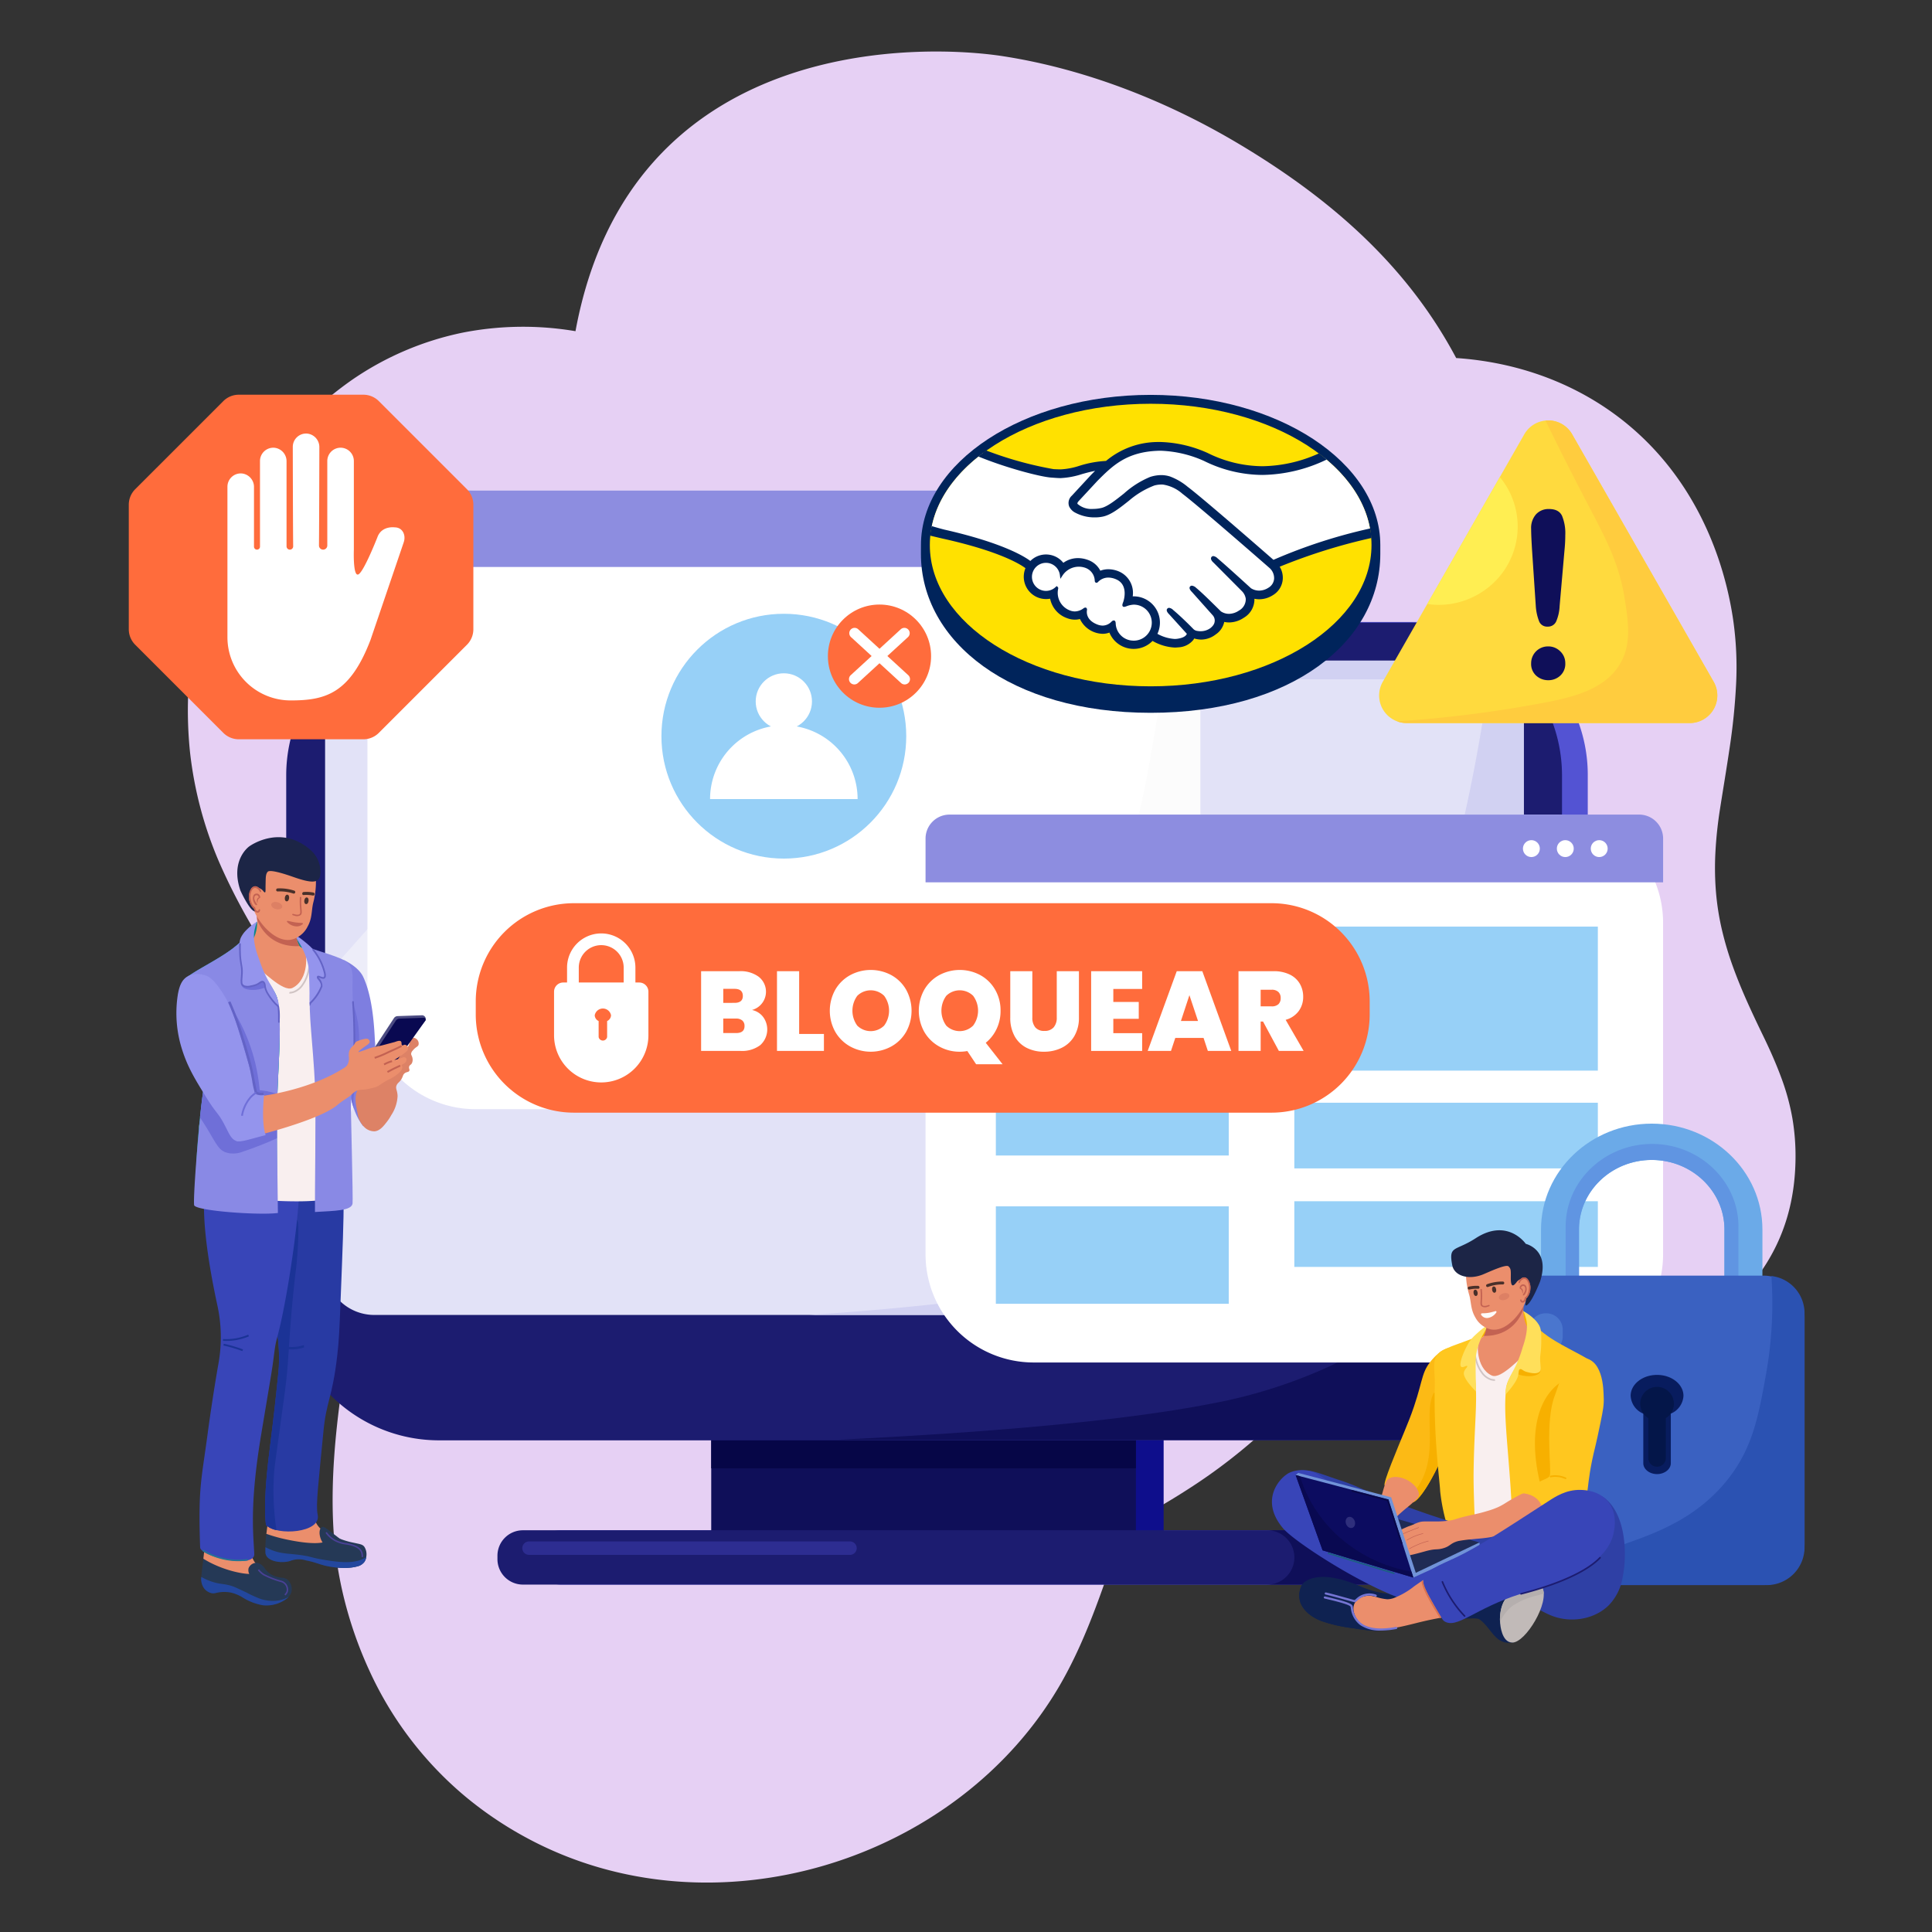 <?xml version="1.0" encoding="UTF-8"?> <svg xmlns="http://www.w3.org/2000/svg" xmlns:xlink="http://www.w3.org/1999/xlink" width="600" height="600" viewBox="0 0 600 600"><rect x="0" y="0" width="600" height="600" fill="#333333" stroke="none"/><defs><clipPath id="clip-Bloquear_Usuarios"><rect width="600" height="600"></rect></clipPath></defs><g id="Bloquear_Usuarios" data-name="Bloquear Usuarios" clip-path="url(#clip-Bloquear_Usuarios)"><g id="Grupo_1612" data-name="Grupo 1612" transform="translate(3.595 -5.02)"><path id="Trazado_3354" data-name="Trazado 3354" d="M175.128,107.873a97.254,97.254,0,0,0-35.031.45,93.782,93.782,0,0,0-34.466,14.736,110.1,110.1,0,0,0-29.258,30.379A132.534,132.534,0,0,0,57.93,197.552a125.844,125.844,0,0,0-2.486,41.316,119.747,119.747,0,0,0,9.1,34.076,189.525,189.525,0,0,0,15.431,28.287c5.619,8.69,11.382,16.861,16.529,24.869,6.5,10.426,9.928,22.079,11.389,34.253,1.462,12.158.973,25.006-.359,37.95-1.333,12.963-3.5,26.171-5.25,39.437-1.791,13.222-3,26.482-2.44,39.827a120.664,120.664,0,0,0,3.278,23.3,125.6,125.6,0,0,0,7.948,22.871,111.079,111.079,0,0,0,30.374,39.642,115.318,115.318,0,0,0,18.486,12.385c57.953,31.325,134.323,7.329,165.995-48.048,8.6-15.044,13.829-32.093,19.6-48.841a215.1,215.1,0,0,0,19.636-11.242,173.064,173.064,0,0,0,47.966-45.561A169.527,169.527,0,0,0,474.99,432.3c25.34-.459,53-10.679,68.1-32.07,7.821-11.079,10.788-23.037,10.93-35.333a69.893,69.893,0,0,0-.975-12.6,71.338,71.338,0,0,0-3.5-12.727c-1.579-4.273-3.473-8.533-5.525-12.76-1.777-3.66-3.49-7.276-5.1-10.88-1.619-3.635-3.1-7.26-4.414-10.912a101.1,101.1,0,0,1-3.326-11.173,81.772,81.772,0,0,1-1.858-11.692,91.7,91.7,0,0,1-.178-12.48,130.8,130.8,0,0,1,1.445-13.544c.948-6.05,2.014-12.352,2.959-18.787a198.413,198.413,0,0,0,2.017-19.84,103.939,103.939,0,0,0-.925-20.1,107.923,107.923,0,0,0-4.776-19.5c-13.81-39.635-46.68-59.377-81.228-61.69C434.178,89,411.68,67.85,380.788,49.5c-22.551-13.4-47.643-23.08-72.659-26.992C282.6,18.511,192.069,15.923,175.128,107.873Z" fill="#e6d0f4"></path><g id="Grupo_1611" data-name="Grupo 1611"><g id="Grupo_1549" data-name="Grupo 1549"><path id="Trazado_3355" data-name="Trazado 3355" d="M446.119,497.129H170.544a7.909,7.909,0,0,1-7.909-7.909v-1.053a7.909,7.909,0,0,1,7.909-7.909H446.119a7.909,7.909,0,0,1,7.909,7.909v1.053A7.91,7.91,0,0,1,446.119,497.129Z" fill="#5353d3"></path><rect id="Rectángulo_133" data-name="Rectángulo 133" width="98.152" height="45.144" transform="translate(259.632 438.585)" fill="#0e0e8c"></rect><path id="Trazado_3356" data-name="Trazado 3356" d="M442.047,452.146h-301.3a47.453,47.453,0,0,1-47.453-47.453V245.647a47.453,47.453,0,0,1,47.453-47.453h301.3A47.453,47.453,0,0,1,489.5,245.647V404.693A47.452,47.452,0,0,1,442.047,452.146Z" fill="#5353d3"></path><rect id="Rectángulo_134" data-name="Rectángulo 134" width="131.881" height="45.144" transform="translate(217.284 438.585)" fill="#0f0f59"></rect><rect id="Rectángulo_135" data-name="Rectángulo 135" width="131.881" height="22.434" transform="translate(217.284 438.585)" fill="#060647"></rect><path id="Trazado_3357" data-name="Trazado 3357" d="M434.043,452.329h-301.3a47.452,47.452,0,0,1-47.452-47.453V245.83a47.453,47.453,0,0,1,47.453-47.453h301.3A47.453,47.453,0,0,1,481.5,245.83V404.876A47.454,47.454,0,0,1,434.043,452.329Z" fill="#1c1c70"></path><path id="Trazado_3358" data-name="Trazado 3358" d="M475.366,372.816c-25.136,37.16-64.055,55.607-66.172,56.582a156.936,156.936,0,0,1-36.442,11.508c-29.166,5.724-73.091,9.168-116.027,11.241H472.937a8.652,8.652,0,0,0,8.652-8.652V362.7Q478.741,367.805,475.366,372.816Z" fill="#0f0f59"></path><path id="Trazado_3359" data-name="Trazado 3359" d="M97.365,398.118V225.454a15.272,15.272,0,0,1,15.272-15.272H454.328A15.272,15.272,0,0,1,469.6,225.454V398.118a15.272,15.272,0,0,1-15.272,15.272H112.637A15.272,15.272,0,0,1,97.365,398.118Z" fill="#e2e2f7"></path><path id="Trazado_3360" data-name="Trazado 3360" d="M429.015,427.745H408.467a2.11,2.11,0,0,1-2.1-2.1h0a2.11,2.11,0,0,1,2.1-2.1h20.549a2.11,2.11,0,0,1,2.1,2.1h0A2.111,2.111,0,0,1,429.015,427.745Z" fill="#6ba3db"></path><path id="Trazado_3361" data-name="Trazado 3361" d="M452.535,427.745H439.909a2.11,2.11,0,0,1-2.1-2.1h0a2.11,2.11,0,0,1,2.1-2.1h12.626a2.11,2.11,0,0,1,2.1,2.1h0A2.11,2.11,0,0,1,452.535,427.745Z" fill="#6ba3db"></path><path id="Trazado_3362" data-name="Trazado 3362" d="M396.264,427.745H383.638a2.11,2.11,0,0,1-2.1-2.1h0a2.11,2.11,0,0,1,2.1-2.1h12.626a2.11,2.11,0,0,1,2.1,2.1h0A2.11,2.11,0,0,1,396.264,427.745Z" fill="#6ba3db"></path><path id="Trazado_3363" data-name="Trazado 3363" d="M429.139,423.536h-.854a1.965,1.965,0,0,1,.24.942v.247a1.987,1.987,0,0,1-1.981,1.981H406.6a1.986,1.986,0,0,0,1.741,1.038h20.8a1.987,1.987,0,0,0,1.981-1.981v-.247A1.987,1.987,0,0,0,429.139,423.536Z" fill="#538dd3"></path><path id="Trazado_3364" data-name="Trazado 3364" d="M452.535,423.536h-.785a2.081,2.081,0,0,1,.3,1.066,2.11,2.11,0,0,1-2.1,2.1H438.1a2.1,2.1,0,0,0,1.81,1.038h12.626a2.1,2.1,0,1,0,0-4.208Z" fill="#538dd3"></path><path id="Trazado_3365" data-name="Trazado 3365" d="M396.264,423.536h-.785a2.081,2.081,0,0,1,.295,1.066,2.11,2.11,0,0,1-2.1,2.1H381.829a2.1,2.1,0,0,0,1.81,1.038h12.626a2.1,2.1,0,1,0,0-4.208Z" fill="#538dd3"></path><path id="Trazado_3366" data-name="Trazado 3366" d="M434.371,497.129H158.8a7.909,7.909,0,0,1-7.909-7.909v-1.053a7.909,7.909,0,0,1,7.909-7.909H434.371a7.909,7.909,0,0,1,7.909,7.909v1.053A7.909,7.909,0,0,1,434.371,497.129Z" fill="#1c1c70"></path><path id="Trazado_3367" data-name="Trazado 3367" d="M433.844,480.258H389.949a8.436,8.436,0,0,1,8.436,8.435h0a8.435,8.435,0,0,1-8.436,8.435h43.895a8.435,8.435,0,0,0,8.435-8.435h0A8.434,8.434,0,0,0,433.844,480.258Z" fill="#0f0f59"></path><path id="Trazado_3368" data-name="Trazado 3368" d="M260.377,487.9H160.7a2.094,2.094,0,0,1-2.088-2.088h0a2.094,2.094,0,0,1,2.088-2.088h99.679a2.094,2.094,0,0,1,2.088,2.088h0A2.093,2.093,0,0,1,260.377,487.9Z" fill="#2d2d91"></path><path id="Trazado_3369" data-name="Trazado 3369" d="M184.807,210.182,97.365,308.369v50.848L230.091,210.182Z" fill="#ededf9"></path><path id="Trazado_3370" data-name="Trazado 3370" d="M464.21,210.182h-4.633a517.43,517.43,0,0,1-19.238,88.978c-12.173,39.044-23.59,58.788-41,74.091a135.643,135.643,0,0,1-34.528,20.861c-22.057,9-62.615,15.666-117.124,19.278H464.21A5.39,5.39,0,0,0,469.6,408V215.572A5.39,5.39,0,0,0,464.21,210.182Z" fill="#d1d1f2"></path><path id="Trazado_3371" data-name="Trazado 3371" d="M464.21,210.182H102.755a5.39,5.39,0,0,0-5.39,5.39V216H456.17a5.39,5.39,0,0,1,5.39,5.39v192h2.65A5.39,5.39,0,0,0,469.6,408V215.572A5.39,5.39,0,0,0,464.21,210.182Z" fill="#d1d1f2"></path></g><g id="Grupo_1551" data-name="Grupo 1551"><path id="Trazado_3372" data-name="Trazado 3372" d="M521.168,229.572h-87.9a8.562,8.562,0,0,1-7.432-12.812L469.784,139.9a8.561,8.561,0,0,1,14.864,0L528.6,216.76A8.562,8.562,0,0,1,521.168,229.572Z" fill="#ffda3e"></path><path id="Trazado_3373" data-name="Trazado 3373" d="M528.6,216.76,484.648,139.9a8.5,8.5,0,0,0-8.267-4.267c5.184,10.621,9.589,19.212,12.823,25.4,5.841,11.181,10,18.638,11.808,30.175,1.111,7.1,2.054,13.7-1.312,19.679-4.714,8.379-15.164,10.738-24.271,12.464a381.234,381.234,0,0,1-45.142,5.693,8.6,8.6,0,0,0,2.977.525h87.9A8.562,8.562,0,0,0,528.6,216.76Z" fill="#ffcc3e"></path><path id="Trazado_3374" data-name="Trazado 3374" d="M457.062,188.588a24.13,24.13,0,0,0,5.134-35.415L439.65,192.6A24.553,24.553,0,0,0,457.062,188.588Z" fill="#ffee52"></path><g id="Grupo_1550" data-name="Grupo 1550"><path id="Trazado_3375" data-name="Trazado 3375" d="M473.353,193.161l-1.124-16.821q-.316-4.915-.316-7.058a6.4,6.4,0,0,1,1.527-4.548,5.246,5.246,0,0,1,4.021-1.633q3.02,0,4.038,2.089a14.134,14.134,0,0,1,1.018,6.022,45.911,45.911,0,0,1-.246,4.706l-1.51,17.312a13.586,13.586,0,0,1-1.053,4.741,2.759,2.759,0,0,1-2.669,1.65,2.656,2.656,0,0,1-2.634-1.6A15.945,15.945,0,0,1,473.353,193.161Zm3.9,23.106a5.53,5.53,0,0,1-3.74-1.387,4.865,4.865,0,0,1-1.6-3.88,5.214,5.214,0,0,1,5.267-5.232,5.2,5.2,0,0,1,3.775,1.527A4.988,4.988,0,0,1,482.518,211a4.9,4.9,0,0,1-1.58,3.863A5.376,5.376,0,0,1,477.251,216.267Z" fill="#0f0f59"></path></g></g><g id="Grupo_1556" data-name="Grupo 1556"><g id="Grupo_1553" data-name="Grupo 1553"><path id="Trazado_3376" data-name="Trazado 3376" d="M335.58,349.482H144.087a33.576,33.576,0,0,1-33.576-33.575V190.929a33.575,33.575,0,0,1,33.576-33.575H335.58a33.575,33.575,0,0,1,33.575,33.575V315.907A33.574,33.574,0,0,1,335.58,349.482Z" fill="#fff"></path><path id="Trazado_3377" data-name="Trazado 3377" d="M360.226,158.27a319.93,319.93,0,0,1-3.875,66.187c-5.4,32.807-9.133,55.494-26.655,77.743-19.3,24.506-44.318,34.5-56.641,39.427a132.834,132.834,0,0,1-29.538,7.855H355.263a13.892,13.892,0,0,0,13.892-13.892V171.246A13.892,13.892,0,0,0,360.226,158.27Z" fill="#fcfcfc"></path><path id="Trazado_3378" data-name="Trazado 3378" d="M369.156,165.761a8.407,8.407,0,0,0-8.407-8.407H118.919a8.407,8.407,0,0,0-8.407,8.407V181.1H369.157v-15.34Z" fill="#8d8de0"></path><g id="Grupo_1552" data-name="Grupo 1552"><circle id="Elipse_36" data-name="Elipse 36" cx="2.965" cy="2.965" r="2.965" transform="translate(331.895 166.313)" fill="#fff"></circle><circle id="Elipse_37" data-name="Elipse 37" cx="2.965" cy="2.965" r="2.965" transform="translate(320.001 166.313)" fill="#fff"></circle><circle id="Elipse_38" data-name="Elipse 38" cx="2.965" cy="2.965" r="2.965" transform="translate(343.789 166.313)" fill="#fff"></circle></g></g><g id="Grupo_1555" data-name="Grupo 1555"><circle id="Elipse_39" data-name="Elipse 39" cx="38.014" cy="38.014" r="38.014" transform="translate(201.819 195.634)" fill="#97d0f7"></circle><g id="Grupo_1554" data-name="Grupo 1554"><circle id="Elipse_40" data-name="Elipse 40" cx="8.738" cy="8.738" r="8.738" transform="translate(231.095 214.116)" fill="#fff"></circle><path id="Trazado_3379" data-name="Trazado 3379" d="M239.833,230.269a22.911,22.911,0,0,0-22.911,22.911h45.821A22.909,22.909,0,0,0,239.833,230.269Z" fill="#fff"></path></g></g><circle id="Elipse_41" data-name="Elipse 41" cx="16.025" cy="16.025" r="16.025" transform="translate(253.513 192.768)" fill="#ff6c3c"></circle><path id="Trazado_3380" data-name="Trazado 3380" d="M278.451,214.684l-6.468-5.934,6.375-5.848a1.653,1.653,0,1,0-2.234-2.436l-6.585,6.041-6.585-6.041a1.653,1.653,0,1,0-2.234,2.436l6.375,5.848-6.468,5.934a1.653,1.653,0,1,0,2.234,2.436l6.678-6.127,6.678,6.127a1.653,1.653,0,1,0,2.234-2.436Z" fill="#fff"></path></g><g id="Grupo_1559" data-name="Grupo 1559"><g id="Grupo_1558" data-name="Grupo 1558"><path id="Trazado_3381" data-name="Trazado 3381" d="M479.319,428.15h-161.9a33.576,33.576,0,0,1-33.576-33.576V291.579A33.576,33.576,0,0,1,317.417,258h161.9a33.575,33.575,0,0,1,33.575,33.576v103A33.574,33.574,0,0,1,479.319,428.15Z" fill="#fff"></path><path id="Trazado_3382" data-name="Trazado 3382" d="M512.9,265.449A7.445,7.445,0,0,0,505.45,258H291.287a7.445,7.445,0,0,0-7.445,7.445v13.585H512.9V265.449Z" fill="#8d8de0"></path><g id="Grupo_1557" data-name="Grupo 1557"><circle id="Elipse_42" data-name="Elipse 42" cx="2.626" cy="2.626" r="2.626" transform="translate(479.897 265.937)" fill="#fff"></circle><circle id="Elipse_43" data-name="Elipse 43" cx="2.626" cy="2.626" r="2.626" transform="translate(469.363 265.937)" fill="#fff"></circle><circle id="Elipse_44" data-name="Elipse 44" cx="2.626" cy="2.626" r="2.626" transform="translate(490.43 265.937)" fill="#fff"></circle></g></g><rect id="Rectángulo_136" data-name="Rectángulo 136" width="72.328" height="72.328" transform="translate(305.674 291.542)" fill="#97d0f7"></rect><rect id="Rectángulo_137" data-name="Rectángulo 137" width="72.328" height="30.267" transform="translate(305.674 379.658)" fill="#97d0f7"></rect><rect id="Rectángulo_138" data-name="Rectángulo 138" width="94.262" height="44.724" transform="translate(398.368 292.786)" fill="#97d0f7"></rect><rect id="Rectángulo_139" data-name="Rectángulo 139" width="94.262" height="20.395" transform="translate(398.368 347.483)" fill="#97d0f7"></rect><rect id="Rectángulo_140" data-name="Rectángulo 140" width="94.262" height="20.395" transform="translate(398.368 378.076)" fill="#97d0f7"></rect></g><g id="Grupo_1563" data-name="Grupo 1563"><path id="Trazado_3383" data-name="Trazado 3383" d="M391.276,350.566H174.649a30.494,30.494,0,0,1-30.494-30.494v-4.061a30.494,30.494,0,0,1,30.494-30.494H391.275a30.494,30.494,0,0,1,30.494,30.494v4.061A30.493,30.493,0,0,1,391.276,350.566Z" fill="#ff6c3c"></path><g id="Grupo_1562" data-name="Grupo 1562"><g id="Grupo_1560" data-name="Grupo 1560"><path id="Trazado_3384" data-name="Trazado 3384" d="M194.925,310.147h-1.189v-4.63a10.613,10.613,0,1,0-21.226,0v4.63h-1.189a2.85,2.85,0,0,0-2.85,2.85v13.53a14.652,14.652,0,0,0,14.652,14.652h0a14.652,14.652,0,0,0,14.652-14.652V313A2.849,2.849,0,0,0,194.925,310.147Zm-18.693-5.691a6.972,6.972,0,0,1,13.863,1.06v4.63H176.151v-4.63A7,7,0,0,1,176.232,304.456Z" fill="#fff"></path><path id="Trazado_3385" data-name="Trazado 3385" d="M186.166,320.323a2.576,2.576,0,0,0-5.062,0,2.052,2.052,0,0,0,1.212,1.79v4.968a1.342,1.342,0,0,0,2.638,0v-4.968A2.052,2.052,0,0,0,186.166,320.323Z" fill="#ff6c3c"></path></g><g id="Grupo_1561" data-name="Grupo 1561"><path id="Trazado_3386" data-name="Trazado 3386" d="M233.4,320.84a6.54,6.54,0,0,1-.9,8.762,9.368,9.368,0,0,1-6.111,1.791H214.14v-24.76h11.871a9.446,9.446,0,0,1,5.953,1.686,5.882,5.882,0,0,1-2.019,10.36A5.841,5.841,0,0,1,233.4,320.84Zm-12.38-4.372H224.5q2.6,0,2.6-2.142,0-2.212-2.6-2.213h-3.477Zm6.6,7.2a2.159,2.159,0,0,0-.685-1.721,2.876,2.876,0,0,0-1.949-.6h-3.969v4.495h4Q227.626,325.846,227.627,323.667Z" fill="#fff"></path><path id="Trazado_3387" data-name="Trazado 3387" d="M244.59,326.126h7.691v5.268H237.706v-24.76h6.883v19.492Z" fill="#fff"></path><path id="Trazado_3388" data-name="Trazado 3388" d="M260.429,330.007a12.165,12.165,0,0,1-4.618-4.53,13.448,13.448,0,0,1,0-13.1,12.036,12.036,0,0,1,4.618-4.513,13.492,13.492,0,0,1,12.8,0,11.945,11.945,0,0,1,4.583,4.513,13.566,13.566,0,0,1,0,13.1,12.037,12.037,0,0,1-4.6,4.53,13.326,13.326,0,0,1-12.784,0Zm10.554-6.48a7.769,7.769,0,0,0,0-9.254,5.958,5.958,0,0,0-8.341,0,7.872,7.872,0,0,0,0,9.272,5.936,5.936,0,0,0,8.341-.018Z" fill="#fff"></path><path id="Trazado_3389" data-name="Trazado 3389" d="M299.553,335.538l-2.739-4.109a13.073,13.073,0,0,1-2.353.211,12.852,12.852,0,0,1-6.392-1.633,12.166,12.166,0,0,1-4.618-4.53,13.448,13.448,0,0,1,0-13.1,12.036,12.036,0,0,1,4.618-4.513,13.492,13.492,0,0,1,12.8,0,11.946,11.946,0,0,1,4.583,4.513,12.783,12.783,0,0,1,1.686,6.55,12.949,12.949,0,0,1-1.229,5.637,12.116,12.116,0,0,1-3.372,4.3l5.233,6.673h-8.219Zm-9.272-11.994a5.936,5.936,0,0,0,8.341-.018,7.769,7.769,0,0,0,0-9.254,5.958,5.958,0,0,0-8.341,0,7.872,7.872,0,0,0,0,9.272Z" fill="#fff"></path><path id="Trazado_3390" data-name="Trazado 3390" d="M317.007,306.634V321a4.617,4.617,0,0,0,.931,3.091,3.515,3.515,0,0,0,2.827,1.089,3.6,3.6,0,0,0,2.862-1.106,4.521,4.521,0,0,0,.966-3.073V306.635h6.884V321a11.115,11.115,0,0,1-1.44,5.812,9.182,9.182,0,0,1-3.916,3.617,12.331,12.331,0,0,1-5.5,1.212,11.675,11.675,0,0,1-5.391-1.212,8.821,8.821,0,0,1-3.723-3.6,11.662,11.662,0,0,1-1.352-5.83V306.634Z" fill="#fff"></path><path id="Trazado_3391" data-name="Trazado 3391" d="M342.154,312.148v4.039h7.9v5.233h-7.9v4.46h8.956v5.514H335.27v-24.76h15.839v5.514Z" fill="#fff"></path><path id="Trazado_3392" data-name="Trazado 3392" d="M370.179,327.355H361.4l-1.335,4.039h-7.235l9.026-24.76h7.937l8.991,24.76h-7.27Zm-1.721-5.268-2.669-8.008-2.634,8.008Z" fill="#fff"></path><path id="Trazado_3393" data-name="Trazado 3393" d="M393.569,331.394l-4.917-9.131h-.737v9.131h-6.884v-24.76h10.852a11.23,11.23,0,0,1,5.057,1.036,7.265,7.265,0,0,1,3.126,2.845,7.915,7.915,0,0,1,1.054,4.057,7.377,7.377,0,0,1-1.387,4.443,7.489,7.489,0,0,1-4.057,2.722l5.584,9.658h-7.691Zm-5.654-13.838h3.407a2.955,2.955,0,0,0,2.107-.667,2.54,2.54,0,0,0,.7-1.932,2.469,2.469,0,0,0-.72-1.879,2.918,2.918,0,0,0-2.09-.685h-3.407v5.163Z" fill="#fff"></path></g></g></g><g id="Grupo_1564" data-name="Grupo 1564"><path id="Trazado_3394" data-name="Trazado 3394" d="M114.063,129.6l27.349,27.349a6.814,6.814,0,0,1,2,4.818v38.677a6.814,6.814,0,0,1-2,4.818l-27.349,27.349a6.814,6.814,0,0,1-4.818,2H70.568a6.814,6.814,0,0,1-4.818-2L38.4,205.257a6.814,6.814,0,0,1-2-4.818V161.762a6.814,6.814,0,0,1,2-4.818L65.75,129.6a6.814,6.814,0,0,1,4.818-2h38.677A6.814,6.814,0,0,1,114.063,129.6Z" fill="#ff6c3c"></path><path id="Trazado_3395" data-name="Trazado 3395" d="M119,168.8s-4.079-.621-5.4,3.086c0,0-4.173,10.66-5.886,11.513-1.748.87-1.416-7.681-1.416-7.681V148.184a4.136,4.136,0,0,0-4.124-4.124h0a4.136,4.136,0,0,0-4.124,4.124v26.242a1.293,1.293,0,0,1-1.293,1.293h0a1.292,1.292,0,0,1-1.293-1.308c.074-5.995.117-30.519.117-30.519a4.2,4.2,0,0,0-3.621-4.2,4.135,4.135,0,0,0-4.627,4.093s.044,25.384.12,30.892a1.029,1.029,0,0,1-1.029,1.044h0a1.029,1.029,0,0,1-1.029-1.029v-26.4a4.2,4.2,0,0,0-3.621-4.2,4.135,4.135,0,0,0-4.627,4.093v26.6a.931.931,0,0,1-.931.931h0a.931.931,0,0,1-.931-.931V156.274a4.2,4.2,0,0,0-3.621-4.2,4.135,4.135,0,0,0-4.627,4.093v46.748a19.63,19.63,0,0,0,19.63,19.63h0c10.841,0,18.414-2.128,24.8-18.782l10.318-30.325C122.553,171.167,121.4,168.8,119,168.8Z" fill="#fff"></path></g><g id="Grupo_1587" data-name="Grupo 1587"><path id="Trazado_3396" data-name="Trazado 3396" d="M93.5,473.725c1.423,1.415-.519,2.745,2.079,5.677,1.468,1.656,4.193,2.483,5.926,3.3a24.719,24.719,0,0,0,4.795,1.443c1.87.423,2.637.449,3.248,1.228a4.342,4.342,0,0,1,.619,3.063,3.689,3.689,0,0,1-.584,1.63,3.8,3.8,0,0,1-2.259,1.42c-4.571,1.234-10.269-.314-10.269-.314-2.1-.571-2.979-1.036-5.568-1.55a7.626,7.626,0,0,0-4.615.026c-2.574,1.065-7.989.427-8.038-2.537a39.374,39.374,0,0,1,.207-5.1c.687-5.374,1.03-8.06,1.5-8.635C83.117,470.186,90.2,470.443,93.5,473.725Z" fill="#253956"></path><path id="Trazado_3397" data-name="Trazado 3397" d="M98.833,482.6a1.961,1.961,0,0,0,.059-1.028,9.739,9.739,0,0,1-3.309-2.17c-2.6-2.932-.656-4.262-2.079-5.677-3.3-3.282-10.387-3.538-12.963-.354-.446.551-.78,3.048-1.413,7.995a47.273,47.273,0,0,0,5.467,1.58C86.277,483.324,97.65,485.877,98.833,482.6Z" fill="#eb8e6c"></path><path id="Trazado_3398" data-name="Trazado 3398" d="M72.211,484.281c2.863,2.852,1.708,5.219,5.051,7.59,2.053,1.456,4.091,2.9,6.625,3.121a3.221,3.221,0,0,1,1.717.533,3.856,3.856,0,0,1,1.225,4.145,4.417,4.417,0,0,1-1.944,2.221,10.52,10.52,0,0,1-6.79,1.66,17.4,17.4,0,0,1-6.076-2.261,11.877,11.877,0,0,0-4.227-1.75,13.128,13.128,0,0,0-2.864-.072c-1.449.153-1.873.5-2.8.324a4.073,4.073,0,0,1-2.266-1.393c-1.307-1.553-.968-3.772-.759-5.444,1.084-8.682.865-10.1,2.446-11.454C64.171,479.254,68.959,481.041,72.211,484.281Z" fill="#253956"></path><path id="Trazado_3399" data-name="Trazado 3399" d="M77.257,501.56a41.508,41.508,0,0,1-4.476-2.047c-2.237-1.053-3.356-1.579-3.813-1.744-2.771-1-3.722-.627-6.33-1.411a18.258,18.258,0,0,1-3.719-1.6,5.051,5.051,0,0,0,.945,3.637,4.073,4.073,0,0,0,2.266,1.393c.926.171,1.35-.172,2.8-.324a13.2,13.2,0,0,1,2.864.072,11.878,11.878,0,0,1,4.227,1.75,17.428,17.428,0,0,0,6.076,2.261,10.52,10.52,0,0,0,6.79-1.66,7.4,7.4,0,0,0,1.157-.935,10.177,10.177,0,0,1-3.465,1.153A12.317,12.317,0,0,1,77.257,501.56Z" fill="#23479e"></path><path id="Trazado_3400" data-name="Trazado 3400" d="M77.489,492.818a1.259,1.259,0,0,0,.119-.7l-.346-.245c-3.343-2.371-2.188-4.739-5.051-7.59-3.252-3.239-8.04-5.027-10.661-2.779-1.31,1.123-1.384,2.288-1.987,7.591.614.382,1.312.787,2.092,1.19C68.025,493.571,76.386,494.965,77.489,492.818Z" fill="#eb8e6c"></path><path id="Trazado_3401" data-name="Trazado 3401" d="M95.061,475.414c-.638-2.928.278-10.069,1.785-25.81.919-9.6,2.74-10.275,4.28-23.483.566-4.86.685-7.907,1.03-16.665,1.33-33.8,1.449-36.544-.777-37.791-5.357-3-18.876,5.722-21.944,16.855-.692,2.512-.3,6.229.475,13.662,1.35,12.9,3.556,17.043,3.093,27.25-.042.919-.292,3.3-.792,8.074-.712,6.784-1.364,11.953-2.276,19.39-2.02,16.472-.9,21.757-.9,21.757C82.367,482.086,96.3,481.1,95.061,475.414Z" fill="#283aa3"></path><path id="Trazado_3402" data-name="Trazado 3402" d="M81.581,461.684c.071-.9.825-6.389,2.333-17.375,1.056-7.7,1.53-10.981,1.889-16.054.508-7.181,1.012-16.762,2.565-29.455.457-3.737,1.173-14.4.282-14.92-2.057-1.206-7.991,11.22-9.172,12.619l-.125.149c.143,1.579.334,3.4.557,5.535,1.35,12.9,3.556,17.043,3.093,27.25-.042.919-.292,3.3-.792,8.074-.712,6.784-1.364,11.953-2.276,19.39-2.02,16.472-.9,21.757-.9,21.757a6.717,6.717,0,0,0,3.237,1.567A81.491,81.491,0,0,1,81.581,461.684Z" fill="#1b3396"></path><path id="Trazado_3403" data-name="Trazado 3403" d="M89.051,372.75c1.19,2.9-2.852,34.052-6.624,47.852-.862,3.155-.765,5.148-1.983,12.407Q79,441.642,77.557,450.275c-3.719,22.16-2.448,31.2-2.188,37.357.2,4.674-16.707.87-16.809-2.063-.65-18.69.385-20.662,2.36-35.521.271-2.037,1.609-11.774,3.283-21.3a46.411,46.411,0,0,0-.384-18.762c-5.513-25.738-4.22-36.111-2.954-37.6C65.571,366.841,85.472,364.028,89.051,372.75Z" fill="#3845b8"></path><path id="Trazado_3404" data-name="Trazado 3404" d="M103.269,303.221s4.4,1.925,5.932,5.176c3.73,7.917,3.535,20.746,3.815,23.1.511,4.3.823,6.917-.748,8.71-1.262,1.44-2.113,15.731-3.122,14.46-4.692-5.9-4.727-15.828-4.693-19.6a92.1,92.1,0,0,1,.339-10.119C105.846,313.985,101.814,303.682,103.269,303.221Z" fill="#7e7ee0"></path><path id="Trazado_3405" data-name="Trazado 3405" d="M112.955,333.92l4.911.252a1.407,1.407,0,0,0,1.22-.589l9.471-11.69a1.172,1.172,0,0,0-1.164-1.572l-7.518.261a1.411,1.411,0,0,0-1.131.636l-6.9,10.519A1.411,1.411,0,0,0,112.955,333.92Z" fill="#4b4b82"></path><path id="Trazado_3406" data-name="Trazado 3406" d="M119.614,341.974c-.536,1.1.234,1.575.261,3.493a11.765,11.765,0,0,1-1.967,5.881,14.019,14.019,0,0,1-1.2,1.862c-1.15,1.5-2.288,2.99-3.952,3.149a4.392,4.392,0,0,1-3.124-1.222,7.335,7.335,0,0,1-2.186-4.476c-.542-2.527-1.189-5.541.36-7.786,1.605-2.327,3.505-.838,6.6-3.451s2.695-5.345,5.51-6.7a8.933,8.933,0,0,0,2.8-2.128,3.343,3.343,0,0,0,.793-1.358c.217-.828-.093-1.251.224-1.619a1.567,1.567,0,0,1,1.819-.063,1.792,1.792,0,0,1,.837,1.932c-.21.649-.868.614-1.828,1.814a1.712,1.712,0,0,0-.46.856c-.073.538.269.718.4,1.457a2.521,2.521,0,0,1-.156,1.546c-.305.61-.706.547-.873,1.081-.19.606.263.9.046,1.329-.242.484-.886.284-1.512.823-.411.354-.4.665-.723,1.356C120.659,341.068,120.029,341.127,119.614,341.974Z" fill="#dd8266"></path><path id="Trazado_3407" data-name="Trazado 3407" d="M106.329,345c3.051-20.173.988-23.192.043-27.706.27,2.765-1.285,4.577-1.58,7.646a92.1,92.1,0,0,0-.339,10.119c-.025,2.809-.011,9.024,1.932,14.453A13.8,13.8,0,0,1,106.329,345Z" fill="#6f6fd8"></path><path id="Trazado_3408" data-name="Trazado 3408" d="M73.178,296.46a6.313,6.313,0,0,1,1.205-3,8.434,8.434,0,0,1,3.728-3.34c4.606-1.576,10.372,5.6,11.921,7.527,2.1,2.612,3.386,4.214,2.843,5.224C91.2,305.989,73.329,301.175,73.178,296.46Z" fill="#0c8787"></path><path id="Trazado_3409" data-name="Trazado 3409" d="M56.528,307.594c-.978,1.032-2.734,2.86-2.856,5.338-.129,2.625,1.67,3.962,3.634,7.309a29.919,29.919,0,0,1,3.366,9.346,38.341,38.341,0,0,1-.135,15.55c-1.272,7.336-3.187,9.092-1.789,11.721,2.046,3.849,3.452,19.606,5.732,19.743,5.418.324,36.749,4.212,38.72-1.958.41-1.282,2.18-30.707,2.178-32.586,0-3.123-.913-15.669-.26-27.748.264-4.882.468-6.793-.822-9.046-.682-1.191-1.006-1.559-3.3-2.462-3.406-1.34-6.623-1.088-10.136-2.955-4.644-2.468-8.5-6.624-10.934-9.456-1.319-1.532-3.544-3.9-3.312-2.926C80.891,305.359,58.429,305.588,56.528,307.594Z" fill="#f9efef"></path><path id="Trazado_3410" data-name="Trazado 3410" d="M75.843,281.962c-1.34,1.187,1.231,7.151.161,12.056-1.309,6-5.317,4.188-6.617,5.057-1.823,1.218,2.659,3.5,4.943,4.885,3.211,1.943,9.891,9.394,12.943,7.851,5.249-2.654,4.467-11.12,3.586-11.965-.668-.641-1.814-.009-2.488-4.271-.412-2.609-.272-5.494-.912-7.738C85.931,282.478,78.072,279.988,75.843,281.962Z" fill="#eb8e6c"></path><path id="Trazado_3411" data-name="Trazado 3411" d="M104.559,304.235c-.925-1.014-1.838-1.319-4.133-2.222-1.4-.551-6.844-2.207-8.485-2.887.386,7.464,1.021,9.649.759,13.418-.543,7.8.84,15.291,1.562,30.2.3,6.261-.126,34.991-.04,38.671,6.115-.365,11.366-.365,11.674-2.639.181-1.334-.522-28.1-.525-29.981,0-3.123,1.543-17.643.553-34.47C105.636,309.445,106.61,306.483,104.559,304.235Z" fill="#8989e5"></path><path id="Trazado_3412" data-name="Trazado 3412" d="M82.631,315.648c-.382-2.085-1.866-4.19-8.284-13.526a54.517,54.517,0,0,0-3.391-4.425c-5.528,5.366-17.279,9.865-17.911,12.627-.317,1.386.232.147.11,2.625-.129,2.625,1.67,3.962,3.633,7.309a29.919,29.919,0,0,1,3.366,9.346c1.418,6.3,3.961,10.678,3.306,14.454-1.272,7.336-4.257,19.417-2.859,22.047,2.046,3.849,5.977-5,8.257-4.867a92.454,92.454,0,0,0,13.427-.933c-.028-3.647,0-8.276.2-13.6C83.031,331.9,83.918,322.664,82.631,315.648Z" fill="#17a1a4"></path><path id="Trazado_3413" data-name="Trazado 3413" d="M82.63,315.605c-.382-2.085-1.866-4.19-8.284-13.526a54.517,54.517,0,0,0-3.391-4.425c-5.528,5.366-17.279,9.865-17.911,12.627-.317,1.386.232.147.11,2.625-.129,2.625,1.67,3.962,3.633,7.309a29.919,29.919,0,0,1,3.366,9.346c1.418,6.3.274,8.9-.381,12.677-1.272,7.336-3.433,30.093-2.035,32.723,2.046,3.849,18.842,4.417,24.773,3.651-.027-3.647-.222-26.627-.026-31.953C83.03,331.86,83.916,322.621,82.63,315.605Z" fill="#17a1a4"></path><path id="Trazado_3414" data-name="Trazado 3414" d="M82.63,315.605c-.382-2.085-1.866-4.19-8.284-13.526a54.517,54.517,0,0,0-3.391-4.425c-5.528,5.366-17.279,9.865-17.911,12.627-.317,1.386.232.147.11,2.625-.129,2.625,1.67,3.962,3.633,7.309a29.919,29.919,0,0,1,3.366,9.346c1.418,6.3.274,8.9-.381,12.677-1.272,7.336-3.454,34.076-3.081,37.031.225,1.787,20.085,3.221,26.016,2.455-.027-3.647-.419-29.739-.223-35.065C83.03,331.86,83.916,322.621,82.63,315.605Z" fill="#8989e5"></path><g id="Grupo_1565" data-name="Grupo 1565"><path id="Trazado_3415" data-name="Trazado 3415" d="M86.295,313.592h-.028l-.008-.268a.259.259,0,0,1,.234-.266,4.4,4.4,0,0,0,.979-.192,5.607,5.607,0,0,0,2.814-2.344c1.845-2.6,2.185-6.775,2.246-8.087a.258.258,0,0,1,.267-.246h0a.259.259,0,0,1,.252.27c-.07,1.561-.437,5.678-2.342,8.363a6.065,6.065,0,0,1-3.08,2.539A4.917,4.917,0,0,1,86.295,313.592Z" fill="#d0c4c4"></path></g><path id="Trazado_3416" data-name="Trazado 3416" d="M92.579,316.822c-.029.521-.046-10.083-.438-11.939-1.211-5.722-3.77-7.951-3.808-9.049-.023-.652,3.006,1.846,4.305,3.019a12.3,12.3,0,0,1,2.286,2.924c1.5,2.5,3.037,6.248,2.15,6.887-.531.383-1.7-.514-1.918-.206s.99,1.048,1.167,2.144C96.649,312.628,92.579,316.822,92.579,316.822Z" fill="#9494ed"></path><path id="Trazado_3417" data-name="Trazado 3417" d="M89.416,298.834a8.5,8.5,0,0,1-1.045-3.259A15.164,15.164,0,0,1,80.35,293.8c-2.283-1.272-3.666-3.985-4.168-4.392a11.441,11.441,0,0,0,.076,1.157C76.795,292.248,80.016,299.327,89.416,298.834Z" fill="#c36252"></path><path id="Trazado_3418" data-name="Trazado 3418" d="M94.523,279.092a25.6,25.6,0,0,1-.849,6.325c-.563,2.346-.282,4.7-1.687,7.257a7.737,7.737,0,0,1-4.157,3.876c-5.7,2.262-12-5.947-12.9-9.863A15.707,15.707,0,0,1,76.2,275.85c.734-1.387,2.584-4.879,6.579-6.272a9.533,9.533,0,0,1,7.707.494C94.9,272.624,94.5,278.146,94.523,279.092Z" fill="#eb8e6c"></path><g id="Grupo_1566" data-name="Grupo 1566"><path id="Trazado_3419" data-name="Trazado 3419" d="M82.169,281.438h0a.472.472,0,0,1,.45-.51,14.273,14.273,0,0,1,5.159.692.472.472,0,0,1,.3.61h0a.469.469,0,0,1-.584.286,13.334,13.334,0,0,0-4.834-.649A.466.466,0,0,1,82.169,281.438Z" fill="#49302a"></path></g><g id="Grupo_1567" data-name="Grupo 1567"><path id="Trazado_3420" data-name="Trazado 3420" d="M87.877,289.4q-.258-.061-.545-.156a.22.22,0,0,1-.154-.282h0a.231.231,0,0,1,.29-.123c.986.322,1.69.336,1.994.037.248-.244.211-.67.137-1.517-.027-.3-.057-.65-.079-1.058a22.538,22.538,0,0,1,0-2.56.217.217,0,0,1,.249-.192h0a.233.233,0,0,1,.218.234,22.229,22.229,0,0,0,0,2.516c.022.4.052.744.079,1.046.082.939.127,1.456-.255,1.832A2.028,2.028,0,0,1,87.877,289.4Z" fill="#c36252"></path></g><ellipse id="Elipse_45" data-name="Elipse 45" cx="1.038" cy="0.666" rx="1.038" ry="0.666" transform="translate(84.728 284.848) rotate(-82.357)" fill="#49302a"></ellipse><ellipse id="Elipse_46" data-name="Elipse 46" cx="1.038" cy="0.666" rx="1.038" ry="0.666" transform="translate(90.771 285.706) rotate(-82.351)" fill="#49302a"></ellipse><g id="Grupo_1568" data-name="Grupo 1568"><path id="Trazado_3421" data-name="Trazado 3421" d="M90.274,282.578h0a.479.479,0,0,1,.377-.522,10.541,10.541,0,0,1,1.346-.04,11.124,11.124,0,0,1,1.779.206.45.45,0,0,1,.3.553h0a.421.421,0,0,1-.454.375,10.42,10.42,0,0,0-1.686-.2,9.807,9.807,0,0,0-1.265.037A.392.392,0,0,1,90.274,282.578Z" fill="#49302a"></path></g><path id="Trazado_3422" data-name="Trazado 3422" d="M72.927,304.455c-.685,2.956-1.653,3.08-1.614,6.04.035,2.584,5.754,2.32,8.091.852.286-.179.768-.086,1.082-.165-1.236-1.939-3.153-4.717-6.14-9.061q-.7-1.011-1.4-1.939A11.918,11.918,0,0,1,72.927,304.455Z" fill="#6f6fd8"></path><path id="Trazado_3423" data-name="Trazado 3423" d="M88.11,292.675a2.7,2.7,0,0,0,2.337-.69c.137-.136-.031-.34-.29-.351l-.6-.025a14.407,14.407,0,0,1-2.571-.344l-1.1-.249c-.249-.057-.458.09-.369.258A4.063,4.063,0,0,0,88.11,292.675Z" fill="#c36252"></path><ellipse id="Elipse_47" data-name="Elipse 47" cx="1.095" cy="1.752" rx="1.095" ry="1.752" transform="matrix(0.257, -0.966, 0.966, 0.257, 80.371, 286.887)" fill="#dd8064"></ellipse><path id="Trazado_3424" data-name="Trazado 3424" d="M79.537,275.763c.779-.888,6.288,1.018,7.885,1.58,4.616,1.626,7.314,2.068,8.146.385.7-1.416.628-5.811-2.735-8.748-9.409-8.218-19.019-1.109-19.019-1.109s-6.019,4.17-2.747,13.712c0,0,2.938,6.483,4.542,6.478.708,0-2.258-6.439-.871-7.38a3.384,3.384,0,0,1,3.257.855c1.065,1.364.837.378.884-1.583C78.937,277.5,78.874,276.52,79.537,275.763Z" fill="#1c2546"></path><g id="Grupo_1572" data-name="Grupo 1572"><g id="Grupo_1569" data-name="Grupo 1569"><path id="Trazado_3425" data-name="Trazado 3425" d="M77.4,281.566c-.041-.074-.84-1.456-1.882-1.307-1,.143-1.612,1.617-1.77,2.574-.378,2.287,1.271,4.88,2.375,4.711C77.35,287.357,78.571,283.655,77.4,281.566Z" fill="#eb8e6c"></path></g><g id="Grupo_1570" data-name="Grupo 1570"><path id="Trazado_3426" data-name="Trazado 3426" d="M76.031,286.133c-.322-.043-.6-.508-.74-.8a2.432,2.432,0,0,1-.1-2.359,1.153,1.153,0,0,1,1.34-.371,1.279,1.279,0,0,1,.686.965.266.266,0,0,1-.235.321h0a.236.236,0,0,1-.228-.21.788.788,0,0,0-.411-.593.7.7,0,0,0-.8.221,1.409,1.409,0,0,0-.064,1.156,3.693,3.693,0,0,0,.6,1.154s-.621-.9,0,0C76.444,286.142,76.066,286.137,76.031,286.133Z" fill="#c36252"></path></g><g id="Grupo_1571" data-name="Grupo 1571"><path id="Trazado_3427" data-name="Trazado 3427" d="M76.279,288.444h0c-.774-.1-.972-.937-1.047-1.25l-.005-.023c-.662-.331-1.422-1.782-1.52-3.409a4.446,4.446,0,0,1,.5-2.466,1.926,1.926,0,0,1,.9-.929,1.535,1.535,0,0,1,1.186.048,2.322,2.322,0,0,1,1.2,1.277.276.276,0,0,1-.136.359h0a.22.22,0,0,1-.291-.124,1.851,1.851,0,0,0-.944-1.021,1.114,1.114,0,0,0-.859-.05,1.448,1.448,0,0,0-.659.706,3.875,3.875,0,0,0-.433,2.152c.093,1.536.841,2.859,1.3,3,.142.044.174.178.211.334.1.423.25.823.659.878h0c.2.027.3-.014.38-.334A.245.245,0,0,1,77,287.4h0a.257.257,0,0,1,.177.325C77.083,288.1,76.872,288.523,76.279,288.444Zm-.94-1.228Z" fill="#c36252"></path></g><path id="Trazado_3428" data-name="Trazado 3428" d="M77.142,283.8c.021.08-.225.146-.438.41-.41.51-.268,1.231-.364,1.24-.071.007-.193-.389-.157-.8a1.088,1.088,0,0,1,.315-.778C76.752,283.679,77.117,283.712,77.142,283.8Z" fill="#c36252"></path></g><path id="Trazado_3429" data-name="Trazado 3429" d="M76.28,291.223a15.76,15.76,0,0,0-3.384,2.656,8.687,8.687,0,0,0-1.624,2.193c-.488,1.035-.578,1.979-.52,4.232.132,5.156.721,4.91.593,7.909-.067,1.573-.259,2.325.29,2.863.983.965,3.328.25,4.229-.025,1.232-.376,1.661-1.2,2.177-.968.544.24.383,1.159.695,2.179.737,2.41,4.249,5.85,4.249,5.85s.675-2.034-2.759-7.633A37.837,37.837,0,0,1,76.907,303c-2.535-6.549-1.44-9.023-1.243-10.013A8.426,8.426,0,0,1,76.28,291.223Z" fill="#9494ed"></path><g id="Grupo_1573" data-name="Grupo 1573"><path id="Trazado_3430" data-name="Trazado 3430" d="M83.05,322.657a.259.259,0,0,1-.27-.254c0-.219-.006-.513-.008-.855a33.427,33.427,0,0,0-.139-3.69.2.2,0,0,0-.017-.04,1.634,1.634,0,0,0-.452-.519,6.607,6.607,0,0,1-.7-.689c-.266-.3-.631-.722-1.068-1.307-.188-.251-.5-.673-.865-1.26a7.252,7.252,0,0,1-.865-1.735,6.406,6.406,0,0,1-.212-.9c-.011-.083-.018-.148-.024-.209a2.042,2.042,0,0,0-.049-.314,1.153,1.153,0,0,0-.223-.567.449.449,0,0,0-.238-.165.864.864,0,0,0-.4.139,3.505,3.505,0,0,0-.5.311,4.667,4.667,0,0,1-1.529.7,7.683,7.683,0,0,1-1.144.273l-.038.007a3.874,3.874,0,0,1-1.784.053,1.769,1.769,0,0,1-1.2-.79,2.04,2.04,0,0,1-.164-.8l-.006-.074a4.569,4.569,0,0,1,0-.76c.07-.992.1-1.44.115-1.677a11.989,11.989,0,0,0,.011-1.3,8.829,8.829,0,0,0-.14-1.152c-.026-.161-.057-.348-.092-.575l-.023-.147c-.1-.659-.19-1.227-.253-1.91-.078-.864-.092-1.532-.107-2.238-.014-.66-.013-1.333,0-2a.261.261,0,0,1,.268-.254h0a.259.259,0,0,1,.252.265c-.015.664-.015,1.329,0,1.982.015.727.028,1.356.1,2.2.061.667.148,1.228.248,1.878l.023.147c.035.225.065.41.091.571a9.533,9.533,0,0,1,.146,1.209,12.376,12.376,0,0,1-.012,1.356c-.013.241-.045.69-.115,1.683a4.086,4.086,0,0,0,0,.682l.006.075a1.665,1.665,0,0,0,.109.6,1.316,1.316,0,0,0,.869.524,3.41,3.41,0,0,0,1.562-.063l.038-.007a7.231,7.231,0,0,0,1.071-.255,4.219,4.219,0,0,0,1.372-.616,4.007,4.007,0,0,1,.576-.361,1.111,1.111,0,0,1,.739-.189.937.937,0,0,1,.529.328,1.616,1.616,0,0,1,.344.8,2.692,2.692,0,0,1,.059.38c0,.055.011.114.021.189a5.914,5.914,0,0,0,.194.819,6.862,6.862,0,0,0,.811,1.614c.349.568.655.977.838,1.221.426.569.783.978,1.043,1.277a6.069,6.069,0,0,0,.649.639,2.057,2.057,0,0,1,.588.7,18.876,18.876,0,0,1,.2,3.933c0,.331,0,.63.008.85a.253.253,0,0,1-.246.26Z" fill="#6363c6"></path></g><g id="Grupo_1574" data-name="Grupo 1574"><path id="Trazado_3431" data-name="Trazado 3431" d="M92.709,317.26l-.12.131c-.011-.324-.024-1.039-.024-1.039a14.451,14.451,0,0,0,3.465-5.081c.151-.824-.576-1.7-.925-2.128a1.323,1.323,0,0,1-.224-.313.63.63,0,0,1,.035-.641.483.483,0,0,1,.313-.148,1.192,1.192,0,0,1,.539.142c.27.1.988.376,1.162.262.076-.049.3-.3.018-1.427l-.011-.045a18.058,18.058,0,0,0-3.482-6.849.261.261,0,0,1,.049-.363h0a.261.261,0,0,1,.366.052,18.566,18.566,0,0,1,3.571,7.039l.01.041c.1.39.395,1.575-.238,1.988-.365.238-.955.045-1.631-.212-.08-.031-.173-.066-.241-.089,0,.015.01.032.018.051s.086.111.144.181a3.422,3.422,0,0,1,1.036,2.553,13.907,13.907,0,0,1-3.471,5.227C92.959,316.708,92.8,317.39,92.709,317.26Z" fill="#6363c6"></path></g><g id="Grupo_1575" data-name="Grupo 1575"><path id="Trazado_3432" data-name="Trazado 3432" d="M106.066,340.627h0a.258.258,0,0,1-.242-.275,176.188,176.188,0,0,0-.049-24.154.26.26,0,0,1,.25-.278h0a.261.261,0,0,1,.269.243,176.021,176.021,0,0,1,.045,24.224A.26.26,0,0,1,106.066,340.627Z" fill="#6363c6"></path></g><path id="Trazado_3433" data-name="Trazado 3433" d="M67.852,320.438c.155-.68.313-2.717.633-2.209a56.014,56.014,0,0,1,8.554,25.357,27.489,27.489,0,0,1,5.166,1.03c.415.132,1.272,1.171-1.367,1.731-3.331.706-10.279-.6-11.223-1.293C60.529,338.4,67.46,322.16,67.852,320.438Z" fill="#6f6fd8"></path><path id="Trazado_3434" data-name="Trazado 3434" d="M113.548,334.693l4.911.252a1.407,1.407,0,0,0,1.22-.589l8.807-12.331a.589.589,0,0,0-.5-.931l-7.518.261a1.411,1.411,0,0,0-1.131.636l-6.9,10.519A1.412,1.412,0,0,0,113.548,334.693Z" fill="#090951"></path><path id="Trazado_3435" data-name="Trazado 3435" d="M66.381,362.862a7.822,7.822,0,0,0,5.432-.189A109.709,109.709,0,0,0,82.4,358.522c0-2.806,0-5.462.014-7.631a15.537,15.537,0,0,1-8.522-.073c-3.063-.967-4.531-2.647-8.695-5.7-1.431-1.05-3.194-2.272-5.3-3.578-.044.23-.088.462-.129.7-.382,2.2-.844,5.794-1.266,9.814.491.726,1.022,1.534,1.578,2.418C63.29,359.57,63.98,361.87,66.381,362.862Z" fill="#6f6fd8"></path><path id="Trazado_3436" data-name="Trazado 3436" d="M106.324,331.612l.058-.02C106.43,331.574,106.265,331.621,106.324,331.612Z" fill="#eb8e6c"></path><path id="Trazado_3437" data-name="Trazado 3437" d="M122.218,331.922c.591-.486.983-.875.953-1.367a1.236,1.236,0,0,0-.958-1.081c-.433-.054-.66.309-.91.18-.334-.173-.045-.888-.382-1.226-.375-.376-1.271-.027-1.92.2-.018.006-1.244.331-3.695.98-2.517.667-3.043.524-4.688,1.169-.176.069-.643.256-1.3.475-.579.193-.769.251-.814.261-1.284.556-.944.091.8-1.189.5-.367,1.937-1.2,1.929-1.723a1.092,1.092,0,0,0-.514-.874c-.277-.175-.562-.131-1.1-.053a7.555,7.555,0,0,0-1.314.349c-1.13.371-1.32.524-1.45.659-.209.216-.132.251-.435.679-.431.609-.662.646-1.021,1.121a3.566,3.566,0,0,0-.619,1.332,6.924,6.924,0,0,0-.016,1.648,4.147,4.147,0,0,1-.514,2.333,3.076,3.076,0,0,1-1.1.939c-11.285,7.187-26.32,8.773-27.162,8.908-.085,1.912-1.6,3.988-1.828,6.068a67.58,67.58,0,0,1-1.424,6.843s22.428-5.231,28.493-10.41c1.168-1,2.688-1.923,3.612-2.575.939-.663,1.528-1.633,2.83-1.986a8.231,8.231,0,0,1,1.586-.167,19.212,19.212,0,0,0,3.555-.712c1.638-.517,1.27-.833,4.464-2.5a11.775,11.775,0,0,0,2.847-1.819c2.073-1.759.909-2.586.909-2.586a12.1,12.1,0,0,0,1.112-.666c1.06-.956.371-2.086-.686-1.7a14.157,14.157,0,0,1-2.619.782A33.333,33.333,0,0,0,122.218,331.922Z" fill="#eb8e6c"></path><g id="Grupo_1576" data-name="Grupo 1576"><path id="Trazado_3438" data-name="Trazado 3438" d="M112.856,333.819l-.181-.536a32.1,32.1,0,0,0,3.053-1.2c.3-.135.5-.234.72-.34.293-.142.624-.3,1.252-.586.258-.117.476-.213.677-.3.425-.189.761-.337,1.25-.574.455-.22.91-.45,1.352-.687l.267.5c-.449.24-.911.475-1.373.7-.5.24-.854.4-1.266.581-.2.089-.416.185-.673.3-.621.281-.949.44-1.239.58-.221.107-.429.208-.732.345A32.59,32.59,0,0,1,112.856,333.819Z" fill="#c36252"></path></g><g id="Grupo_1577" data-name="Grupo 1577"><path id="Trazado_3439" data-name="Trazado 3439" d="M115.826,335.852l-.283-.49a10.473,10.473,0,0,1,1.529-.725,10.351,10.351,0,0,1,1.007-.323l.145.547a9.789,9.789,0,0,0-2.4.991Z" fill="#c36252"></path></g><g id="Grupo_1578" data-name="Grupo 1578"><path id="Trazado_3440" data-name="Trazado 3440" d="M116.871,338.191l-.277-.494c.764-.428,1.549-.84,2.334-1.223.545-.266,1.1-.525,1.66-.77l.228.518c-.55.242-1.1.5-1.64.76C118.4,337.362,117.625,337.768,116.871,338.191Z" fill="#c36252"></path></g><path id="Trazado_3441" data-name="Trazado 3441" d="M78.459,344.658a7.45,7.45,0,0,1-2.876-.1,60.815,60.815,0,0,0-1.257-6.609c-.063-.223-3.7-13.239-5.685-18.478a34.549,34.549,0,0,0-3.8-7.151c-2.236-3.246-3.509-3.9-4.066-4.154-.144-.064-3.634-1.565-6.342.22-1.713,1.13-2.367,3.083-2.8,5.513a37.126,37.126,0,0,0,1.343,17.135c1.766,5.612,4.268,9.569,7.42,14.682,3.363,5.456,3.634,4.613,5.714,8.579,1.453,2.77,1.972,4.423,3.726,5.1,1.253.483,5.146-.894,9.064-1.85C77.621,353.785,78.216,346.771,78.459,344.658Z" fill="#9494ed"></path><g id="Grupo_1579" data-name="Grupo 1579"><path id="Trazado_3442" data-name="Trazado 3442" d="M77.719,345.161c-.858.03-1.9-.232-2.122-.619a22.622,22.622,0,0,1-.889-3.98c-.3-1.583-.631-3.376-.914-4.459-.586-2.243-1.328-4.85-2.147-7.539-.961-3.156-1.443-4.74-2.276-7-.656-1.778-1.376-3.55-2.138-5.265l.712-.317c.769,1.73,1.5,3.517,2.157,5.311.841,2.28,1.356,3.971,2.29,7.041.822,2.7,1.567,5.317,2.155,7.57.29,1.109.613,2.839.926,4.512.279,1.491.623,3.335.781,3.7a3.221,3.221,0,0,0,1.948.181l.286.725A2.369,2.369,0,0,1,77.719,345.161Z" fill="#6363c6"></path></g><g id="Grupo_1580" data-name="Grupo 1580"><path id="Trazado_3443" data-name="Trazado 3443" d="M71.833,351.577l-.557-.1a11.984,11.984,0,0,1,2.8-5.945,10.327,10.327,0,0,1,1.331-1.141c.129-.1.248-.189.348-.269l.353.443c-.1.082-.225.175-.357.276a9.838,9.838,0,0,0-1.253,1.068A11.406,11.406,0,0,0,71.833,351.577Z" fill="#6f6fd8"></path></g><g id="Grupo_1581" data-name="Grupo 1581"><path id="Trazado_3444" data-name="Trazado 3444" d="M67.335,421.452c-.567.02-1.136.012-1.7-.022l.035-.565a17.159,17.159,0,0,0,7.814-1.357l.223.52A17.787,17.787,0,0,1,69.1,421.3C68.514,421.381,67.925,421.431,67.335,421.452Z" fill="#1b3396"></path></g><g id="Grupo_1582" data-name="Grupo 1582"><path id="Trazado_3445" data-name="Trazado 3445" d="M84.836,423.864a10.555,10.555,0,0,1-1.469-.432l.211-.743a10.152,10.152,0,0,0,2.947.63,11.3,11.3,0,0,0,4.264-.585l.027.745a11.7,11.7,0,0,1-4.4.6A10.709,10.709,0,0,1,84.836,423.864Z" fill="#1b3396"></path></g><g id="Grupo_1583" data-name="Grupo 1583"><path id="Trazado_3446" data-name="Trazado 3446" d="M71.676,424.623c-1.086-.413-2.2-.783-3.319-1.1-.849-.241-1.715-.456-2.574-.639l.118-.554c.872.186,1.75.4,2.61.648,1.132.321,2.264.7,3.365,1.115Z" fill="#1b3396"></path></g><g id="Grupo_1584" data-name="Grupo 1584"><path id="Trazado_3447" data-name="Trazado 3447" d="M71.174,489.844a21,21,0,0,1-2.2-.038,21.429,21.429,0,0,1-9.728-3.131l.245-.4a20.823,20.823,0,0,0,13.828,2.913l.064.463A21.2,21.2,0,0,1,71.174,489.844Z" fill="#257493"></path></g><path id="Trazado_3448" data-name="Trazado 3448" d="M74.145,494.385a2.81,2.81,0,0,1-.549-2.32A2.654,2.654,0,0,1,76.5,490.4a3.492,3.492,0,0,1,1.6,1.036,4.235,4.235,0,0,1,.489.607c1.381,2.044,3.461,2.532,3.229,3.163C81.44,496.233,75.938,496.924,74.145,494.385Z" fill="#253956"></path><g id="Grupo_1585" data-name="Grupo 1585"><path id="Trazado_3449" data-name="Trazado 3449" d="M85.031,500.506l-.3-.356a2.026,2.026,0,0,0,.667-1,2.425,2.425,0,0,0-1.09-2.508,2.173,2.173,0,0,0-.574-.262,27.224,27.224,0,0,1-5.6-2.176,7.2,7.2,0,0,1-1.666-1.554l.367-.289a6.736,6.736,0,0,0,1.558,1.454,26.959,26.959,0,0,0,5.474,2.119,2.644,2.644,0,0,1,.692.317,2.909,2.909,0,0,1,1.286,3.024A2.509,2.509,0,0,1,85.031,500.506Z" fill="#4a4096"></path></g><path id="Trazado_3450" data-name="Trazado 3450" d="M97.369,485a5.827,5.827,0,0,1-1.677-3.373c-.142-.844.025-2.078.7-2.364.524-.223,1.118.23,2.541,1.315,3.8,2.9,4.1,3.119,4.019,3.447C102.731,484.878,99.294,485.817,97.369,485Z" fill="#253956"></path><path id="Trazado_3451" data-name="Trazado 3451" d="M97.527,489.517c-4.877-.786-4.2-1.1-8.01-1.593-3.763-.491-5.567-.337-8.472-1.421a18.8,18.8,0,0,1-2.207-.991c-.008.492-.009,1.026,0,1.6.049,2.964,5.465,3.6,8.038,2.537a7.626,7.626,0,0,1,4.615-.026c2.589.514,3.465.979,5.568,1.55,0,0,5.7,1.548,10.269.314a3.8,3.8,0,0,0,2.259-1.42,3.544,3.544,0,0,0,.564-1.492C106.927,490.75,102.257,490.279,97.527,489.517Z" fill="#23479e"></path><g id="Grupo_1586" data-name="Grupo 1586"><path id="Trazado_3452" data-name="Trazado 3452" d="M108.728,488.622a2.394,2.394,0,0,1-.033-.357c-.043-.935-.134-2.882-4.828-3.573a9.882,9.882,0,0,1-3.381-1,8.226,8.226,0,0,1-2.981-2.624l.381-.271a7.758,7.758,0,0,0,2.811,2.478,9.479,9.479,0,0,0,3.238.954c5.075.748,5.182,3.037,5.227,4.014a2.057,2.057,0,0,0,.023.282Z" fill="#4a4096"></path></g></g><g id="Grupo_1589" data-name="Grupo 1589"><g id="Grupo_1588" data-name="Grupo 1588"><path id="Trazado_3453" data-name="Trazado 3453" d="M509.361,450.764c-18.956,0-34.379-14.743-34.379-32.866V386.843c0-18.122,15.422-32.866,34.379-32.866s34.379,14.743,34.379,32.866V417.9C543.74,436.021,528.318,450.764,509.361,450.764Zm0-85.511c-12.453,0-22.584,9.685-22.584,21.59V417.9c0,11.9,10.131,21.59,22.584,21.59s22.584-9.685,22.584-21.59V386.843C531.945,374.939,521.814,365.253,509.361,365.253Z" fill="#6baae8"></path></g><path id="Trazado_3454" data-name="Trazado 3454" d="M509.465,360.285h0c-14.758,0-26.833,11.544-26.833,25.652v16.922a24.634,24.634,0,0,0,4.146,13.652V386.843c0-11.9,10.131-21.59,22.584-21.59s22.584,9.685,22.584,21.59V416.82a24.66,24.66,0,0,0,4.354-13.961V385.937C536.3,371.829,524.223,360.285,509.465,360.285Z" fill="#6095e2"></path><path id="Trazado_3455" data-name="Trazado 3455" d="M544,497.281H474.719A12.822,12.822,0,0,1,461.9,484.459V414a12.822,12.822,0,0,1,12.822-12.822H544A12.823,12.823,0,0,1,556.825,414v70.456A12.823,12.823,0,0,1,544,497.281Z" fill="#3a61c1"></path><path id="Trazado_3456" data-name="Trazado 3456" d="M519.219,438.5c0-3.586-3.67-6.493-8.2-6.493s-8.2,2.907-8.2,6.493a6.355,6.355,0,0,0,3.926,5.542v15.386c0,1.861,1.923,3.384,4.272,3.384s4.272-1.523,4.272-3.384V444.04A6.355,6.355,0,0,0,519.219,438.5Z" fill="#081c5e"></path><path id="Trazado_3457" data-name="Trazado 3457" d="M516.247,440.965a5.226,5.226,0,1,0-7.949,4.458V457.8a2.724,2.724,0,0,0,5.448,0V445.423A5.222,5.222,0,0,0,516.247,440.965Z" fill="#041649"></path><path id="Trazado_3458" data-name="Trazado 3458" d="M546.529,401.3a124.681,124.681,0,0,1-1.657,30.42c-2.349,13.083-4.144,23.081-12.089,32.98-9.6,11.957-22.3,16.455-31.55,19.732a100.161,100.161,0,0,1-38.563,5.451,11.973,11.973,0,0,0,11.2,7.4h70.972a11.724,11.724,0,0,0,11.978-11.451v-73.2A11.633,11.633,0,0,0,546.529,401.3Z" fill="#2b52b2"></path><path id="Trazado_3459" data-name="Trazado 3459" d="M476.524,425.127h0a5.1,5.1,0,0,1-5.2-4.969v-2.31a5.1,5.1,0,0,1,5.2-4.969h0a5.1,5.1,0,0,1,5.2,4.969v2.31A5.1,5.1,0,0,1,476.524,425.127Z" fill="#4a76ce"></path><path id="Trazado_3460" data-name="Trazado 3460" d="M475.853,481.608h0a4.059,4.059,0,0,1-4.135-3.953v-44.8a4.059,4.059,0,0,1,4.135-3.953h0a4.059,4.059,0,0,1,4.135,3.953v44.8A4.059,4.059,0,0,1,475.853,481.608Z" fill="#4a76ce"></path></g><g id="Grupo_1610" data-name="Grupo 1610"><path id="Trazado_3461" data-name="Trazado 3461" d="M494.474,470.052c6.84,4.99,7.369,17.567,5.851,24.843a16.18,16.18,0,0,1-4.347,8.7c-4.631,4.527-12.2,5.578-18.2,2.989-7.446-3.21-16.385-10.714-15.457-17.711C463.844,477.352,489.43,466.373,494.474,470.052Z" fill="#2f40a5"></path><path id="Trazado_3462" data-name="Trazado 3462" d="M453.114,504.847a69.619,69.619,0,0,1,6.521-3.363c3.251-1.532,3.352-1.592,3.77-1.63a7.284,7.284,0,0,1,6.521,3.464c2.68,4.555.14,11.3-3.872,11.82-5.439.7-6.339-4.43-10.141-7.171-1.207-.87-6.109.415-5.347-1.083C450.835,506.357,451.206,505.983,453.114,504.847Z" fill="#0f2251"></path><path id="Trazado_3463" data-name="Trazado 3463" d="M467.7,411.208a8.038,8.038,0,0,1,3.666,3.062,6.021,6.021,0,0,1,1.249,2.82c.013,4.5-16.872,9.686-18.573,6.769-.551-.945.623-2.516,2.538-5.076C458,416.892,463.259,409.857,467.7,411.208Z" fill="#f7b000"></path><path id="Trazado_3464" data-name="Trazado 3464" d="M465.953,500.261c2.065-.468,8.413-4.152,9.427-2.214,2.41,4.607-5.23,17.171-9.325,17.091-3.285-.064-3.711-5.44-3.77-6.012C461.97,506.062,462.9,500.954,465.953,500.261Z" fill="#c1bab8"></path><path id="Trazado_3465" data-name="Trazado 3465" d="M446.3,424.06c3.2-1.391,6.281-1.257,9.569-3.154,4.348-2.508,7.882-6.6,10.115-9.381,1.208-1.505,3.251-3.833,3.062-2.9-3.487,17.209,17.942,16.682,19.822,18.533.967.952,2.7,2.637,2.9,5,.21,2.5-1.462,3.834-3.223,7.091a28.545,28.545,0,0,0-2.9,9.025,36.561,36.561,0,0,0,.645,14.826c1.457,6.954,3.341,8.565,2.1,11.12-1.824,3.739-7.822,4.307-9.992,4.512-5.156.488-31.275-.95-33.359-6.769a79.192,79.192,0,0,1-1.612-10.314c-.1-2.979-.91-14.931-1.934-26.429-.414-4.647-.926-6.729.956-8.942C443.293,425.275,444.143,425,446.3,424.06Z" fill="#f9efef"></path><path id="Trazado_3466" data-name="Trazado 3466" d="M418.995,497.708c5.381,2.335,8.11,1.957,9.063,2.475.354.192,3.751.312,3.794,3.679.045,3.565,3.339,7.629-8.7,7.608a63.812,63.812,0,0,1-6.621-.815,46.315,46.315,0,0,1-9.647-2.174c-3.9-1.418-8.677-5.161-6.387-10.773C401.285,495.775,406.183,492.148,418.995,497.708Z" fill="#0f2251"></path><path id="Trazado_3467" data-name="Trazado 3467" d="M435.536,441.822c3.047-9.021,2.232-10.994,6.266-15.264,1.316-1.393,4.134-3.745,6.057-2.655,4.4,2.494,1.29,17.147.086,22.754-2.1,9.775-9.569,23.735-12.555,24.824-.194.071-8.571-4.739-8.965-5.145-.626-.645,3.966-11.489,6.21-16.939C433.593,447.07,434.539,444.772,435.536,441.822Z" fill="#fcba15"></path><path id="Trazado_3468" data-name="Trazado 3468" d="M441.583,437.789c.659-1.316,3.6,3.728,6.7,7.276-.122.586-.237,1.122-.338,1.592-2.1,9.775-9.569,23.735-12.555,24.824a16.084,16.084,0,0,1-1.964-1.013C444.93,460.3,437.9,445.142,441.583,437.789Z" fill="#f7b000"></path><path id="Trazado_3469" data-name="Trazado 3469" d="M458.1,416.75c.307-2.5.077-5.249.613-7.41,1.279-5.161,8.692-7.8,10.884-5.988,1.318,1.088-.937,6.861.246,11.5,1.447,5.681,5.209,3.818,6.478,4.6,1.779,1.1-2.42,3.43-4.552,4.823-3,1.959-9.122,9.287-12.084,7.917-5.1-2.357-4.628-10.458-3.817-11.292C456.486,420.272,457.6,420.837,458.1,416.75Z" fill="#eb8e6c"></path><path id="Trazado_3470" data-name="Trazado 3470" d="M442.949,425.546c.849-1,1.71-1.319,3.868-2.256,1.318-.572,6.454-2.332,8-3.034-.121,7.131-.654,9.236-.279,12.823.776,7.421-.294,14.612-.489,28.854-.082,5.981.358,13.914.4,17.426-4.4-1.058-8.415-.325-9.114-2.275a59.153,59.153,0,0,1-1.679-9.012c-.1-2.979-2.056-16.776-1.67-32.856C442.094,430.55,441.067,427.758,442.949,425.546Z" fill="#ffc71f"></path><path id="Trazado_3471" data-name="Trazado 3471" d="M471.693,422.488a51.832,51.832,0,0,1,3.087-4.332c5.45,4.934,16.806,8.836,17.5,11.449.348,1.311-.216.148-.018,2.507.21,2.5-1.461,3.834-3.223,7.091a28.545,28.545,0,0,0-2.9,9.025,36.561,36.561,0,0,0,.645,14.826c1.456,6.954,3.341,8.565,2.1,11.12-1.824,3.739-7.822,4.307-9.992,4.512a88.227,88.227,0,0,1-12.837-.445c-.1-3.479-.279-7.893-.642-12.966-1.01-14.1-2.162-22.878-1.168-29.612C464.536,433.661,465.881,431.6,471.693,422.488Z" fill="#ffc71f"></path><g id="Grupo_1590" data-name="Grupo 1590"><path id="Trazado_3472" data-name="Trazado 3472" d="M454.1,423.2h0a.247.247,0,0,1,.263.226c.1,1.25.564,5.219,2.41,7.638a5.348,5.348,0,0,0,2.762,2.142,4.21,4.21,0,0,0,.94.15.245.245,0,0,1,.232.246v.256h-.027a4.765,4.765,0,0,1-1.281-.174,5.782,5.782,0,0,1-3.022-2.319c-1.906-2.5-2.392-6.412-2.511-7.9A.25.25,0,0,1,454.1,423.2Z" fill="#d0c4c4"></path></g><path id="Trazado_3473" data-name="Trazado 3473" d="M454.14,420.018c1.2-1.161,4.006-3.645,4.006-3.022,0,1.049-2.367,3.259-3.332,8.757-.313,1.783.023,11.9-.022,11.4,0,0-4.021-3.865-3.776-5.81.132-1.051,1.253-1.8,1.041-2.083s-1.3.608-1.823.26c-.867-.58.472-4.2,1.823-6.639A11.719,11.719,0,0,1,454.14,420.018Z" fill="#ffdf5a"></path><path id="Trazado_3474" data-name="Trazado 3474" d="M412.56,464.734a58.947,58.947,0,0,1,5.706,2.174,286.2,286.2,0,0,0,29.345,10.869c19.219,5.561,31.6-.3,32.334,2.445.991,3.723-20.84,17.9-44.29,14.673-3.582-.493-15.782-2.341-25.27-11.956-7.158-7.254-11.656-18.344-9.256-20.673C402.536,460.9,406.481,462.751,412.56,464.734Z" fill="#2f40a5"></path><path id="Trazado_3475" data-name="Trazado 3475" d="M397.073,462.289a10.215,10.215,0,0,1,5.706-.543c5.154.942,12.158,9.489,29.345,20.379,21.04,13.33,22.633,15.225,22.281,16.846-.873,4.018-13.245,4.326-14.4,4.347-11.175.205-40.833-18.6-45.105-23.639C387.25,470.664,394.169,463.5,397.073,462.289Z" fill="#3845b8"></path><path id="Trazado_3476" data-name="Trazado 3476" d="M455.914,484.2v1.322l-20.577,9.427-22.612-9.91,4.351-10.636Z" fill="#7193d8"></path><path id="Trazado_3477" data-name="Trazado 3477" d="M401.871,496.143a7.257,7.257,0,0,0-.41,4.426,8.336,8.336,0,0,0,3.635,4.737,13.291,13.291,0,0,0,5.508,2.313c3.611.677,10.674,1.684,20.072,2.728-1.31.7-3.6,1.128-7.526,1.121a63.8,63.8,0,0,1-6.621-.815,46.317,46.317,0,0,1-9.647-2.174c-3.9-1.418-8.677-5.161-6.387-10.773A3.8,3.8,0,0,1,401.871,496.143Z" fill="#0f2251"></path><path id="Trazado_3478" data-name="Trazado 3478" d="M455.841,484.045l-19.75,9.426-23.439-9.91L417,472.925Z" fill="#1f2b54"></path><path id="Trazado_3479" data-name="Trazado 3479" d="M422.07,500.6c.214.019.694.131,1.653.354a16.4,16.4,0,0,0,3.509.732,6.335,6.335,0,0,0,2.077-.394,24.18,24.18,0,0,0,6.347-3.682c3.224-2.257,4.835-3.385,6.521-3.261,4.06.3,8.375,7.492,6.521,11.14-.959,1.887-2.713,1.143-12.227,3.532-5.3,1.331-8.979,2.2-12.771,1.9a7.954,7.954,0,0,1-4.8-1.805,5.943,5.943,0,0,1-.631-.641c-1.038-1.245-2.213-3.707-1.087-5.706C418.216,500.935,420.646,500.473,422.07,500.6Z" fill="#eb8e6c"></path><path id="Trazado_3480" data-name="Trazado 3480" d="M465.692,414.787c2.135-1.289,3.364-3.922,3.83-4.327.07.1-.067.99-.034,1.106-.457,1.626-3.3,8.485-12.276,8.326a8.123,8.123,0,0,0,.889-3.142A14.469,14.469,0,0,0,465.692,414.787Z" fill="#c36252"></path><path id="Trazado_3481" data-name="Trazado 3481" d="M455.235,392.5a9.093,9.093,0,0,1,7.333-.727c3.857,1.2,5.736,4.466,6.483,5.764a14.994,14.994,0,0,1,1.578,10.294c-.732,3.765-6.472,11.8-11.981,9.835a7.389,7.389,0,0,1-4.093-3.559c-1.425-2.4-1.235-4.646-1.85-6.865a24.374,24.374,0,0,1-1.019-6C451.678,400.331,451.109,395.078,455.235,392.5Z" fill="#eb8e6c"></path><g id="Grupo_1591" data-name="Grupo 1591"><path id="Trazado_3482" data-name="Trazado 3482" d="M458.219,403.85a13.6,13.6,0,0,1,4.9-.832.452.452,0,0,1,.446.472h0a.447.447,0,0,1-.451.426,12.684,12.684,0,0,0-4.588.779.446.446,0,0,1-.566-.254h0A.449.449,0,0,1,458.219,403.85Z" fill="#49302a"></path></g><g id="Grupo_1592" data-name="Grupo 1592"><path id="Trazado_3483" data-name="Trazado 3483" d="M456.367,405.326a.208.208,0,0,1,.244.175,21.579,21.579,0,0,1,.087,2.442c-.008.39-.025.721-.041,1.012-.042.811-.064,1.218.181,1.443.3.275.971.238,1.9-.1a.22.22,0,0,1,.28.107h0a.211.211,0,0,1-.138.274q-.27.1-.515.166a1.932,1.932,0,0,1-1.851-.149c-.376-.345-.35-.84-.3-1.738.015-.289.032-.616.04-1a21.308,21.308,0,0,0-.085-2.4A.222.222,0,0,1,456.367,405.326Z" fill="#c36252"></path></g><ellipse id="Elipse_48" data-name="Elipse 48" cx="0.635" cy="0.991" rx="0.635" ry="0.991" transform="matrix(0.986, -0.167, 0.167, 0.986, 459.628, 404.645)" fill="#49302a"></ellipse><ellipse id="Elipse_49" data-name="Elipse 49" cx="0.635" cy="0.991" rx="0.635" ry="0.991" transform="matrix(0.986, -0.167, 0.167, 0.986, 453.868, 405.655)" fill="#49302a"></ellipse><g id="Grupo_1593" data-name="Grupo 1593"><path id="Trazado_3484" data-name="Trazado 3484" d="M452.517,404.623a10.65,10.65,0,0,1,1.69-.256,10.033,10.033,0,0,1,1.285-.007.457.457,0,0,1,.377.486.375.375,0,0,1-.364.408,9.205,9.205,0,0,0-1.208.007,10.007,10.007,0,0,0-1.6.243.4.4,0,0,1-.446-.342A.431.431,0,0,1,452.517,404.623Z" fill="#49302a"></path></g><path id="Trazado_3485" data-name="Trazado 3485" d="M472.963,420.633a11.382,11.382,0,0,0,.161,4.074c.752,2.8,1.679,2.883,1.739,5.707.052,2.466-5.411,2.4-7.688,1.081-.278-.161-.735-.056-1.038-.121,1.114-1.891,2.851-4.6,5.555-8.845Q472.324,421.542,472.963,420.633Z" fill="#f7b000"></path><path id="Trazado_3486" data-name="Trazado 3486" d="M480.69,434.571a24.136,24.136,0,0,1,11.564-3.812,5.826,5.826,0,0,0,.008,1.393c.21,2.5-1.461,3.834-3.223,7.091a28.545,28.545,0,0,0-2.9,9.025,36.561,36.561,0,0,0,.645,14.826c1.456,6.954,3.341,8.565,2.1,11.12-1.733,3.553-7.233,4.242-9.638,4.478C470.538,459.308,471.124,441.577,480.69,434.571Z" fill="#f7b000"></path><path id="Trazado_3487" data-name="Trazado 3487" d="M456.682,412.874l.572-.012a10.317,10.317,0,0,0,2.48-.362l1.065-.289a.259.259,0,0,1,.331.352,3.924,3.924,0,0,1-2.577,1.752,2.133,2.133,0,0,1-2.176-.99C456.257,413.14,456.435,412.879,456.682,412.874Z" fill="#fefdfb"></path><ellipse id="Elipse_50" data-name="Elipse 50" cx="1.672" cy="1.045" rx="1.672" ry="1.045" transform="translate(461.618 407.183) rotate(-16.9)" fill="#dd8064"></ellipse><path id="Trazado_3488" data-name="Trazado 3488" d="M454.679,389.571c9.945-6.459,15.574,1.739,15.574,1.739s7.7,1.733,4.43,11.707c0,0-2.9,7.395-4.431,7.443-.675.021,1.71-7.516.357-8.367a3.225,3.225,0,0,0-3.078.924c-.971,1.337-2,2.306-1.932-1.443.042-2.339-.04-2.56-.7-3.26-.772-.821-6.582,1.962-8.086,2.551-4.348,1.7-8.753.426-9.4-2.925C446.221,391.718,448.308,393.709,454.679,389.571Z" fill="#1c2546"></path><g id="Grupo_1597" data-name="Grupo 1597"><g id="Grupo_1594" data-name="Grupo 1594"><path id="Trazado_3489" data-name="Trazado 3489" d="M469.852,401.716c.963.1,1.591,1.489,1.774,2.4.437,2.169-1.05,4.7-2.109,4.572-1.178-.138-2.465-3.628-1.416-5.659C468.137,402.954,468.852,401.609,469.852,401.716Z" fill="#eb8e6c"></path></g><g id="Grupo_1595" data-name="Grupo 1595"><path id="Trazado_3490" data-name="Trazado 3490" d="M469.547,406.759l-.054.084A.591.591,0,0,1,469.547,406.759Z" fill="#c36252"></path><path id="Trazado_3491" data-name="Trazado 3491" d="M468.962,403.983a1.1,1.1,0,0,1,1.29.309,2.323,2.323,0,0,1-.018,2.253c-.127.285-.374.738-.679.789-.033.006-.393.023-.063-.491.025-.04.046-.072.067-.1s.056-.085.09-.14c.15-.233.092-.144.008-.012a2.949,2.949,0,0,0,.368-.865,1.343,1.343,0,0,0-.1-1.1.672.672,0,0,0-.768-.184.749.749,0,0,0-.373.579.226.226,0,0,1-.21.208.254.254,0,0,1-.235-.3A1.224,1.224,0,0,1,468.962,403.983Z" fill="#c36252"></path><path id="Trazado_3492" data-name="Trazado 3492" d="M469.56,406.74l-.013.019c.032-.05.074-.114.11-.172l-.008.012C469.626,406.637,469.6,406.685,469.56,406.74Z" fill="#c36252"></path></g><g id="Grupo_1596" data-name="Grupo 1596"><path id="Trazado_3493" data-name="Trazado 3493" d="M468.009,403.149a.265.265,0,0,0,.142.338.21.21,0,0,0,.273-.128,1.765,1.765,0,0,1,.867-1.005,1.061,1.061,0,0,1,.817-.076,1.383,1.383,0,0,1,.652.651,3.7,3.7,0,0,1,.484,2.038c-.038,1.468-.708,2.754-1.141,2.9-.134.046-.16.176-.19.326-.082.407-.212.793-.6.859h0c-.194.033-.282,0-.373-.306a.233.233,0,0,0-.27-.175h0a.245.245,0,0,0-.158.316c.107.352.322.752.885.657h0c.734-.125.895-.925.956-1.227l0-.022a4.3,4.3,0,0,0,1.337-3.3,4.246,4.246,0,0,0-.562-2.335,1.839,1.839,0,0,0-.894-.856,1.458,1.458,0,0,0-1.129.086A2.211,2.211,0,0,0,468.009,403.149Zm2.243,5.2Z" fill="#c36252"></path></g><path id="Trazado_3494" data-name="Trazado 3494" d="M469.036,405.2a1.035,1.035,0,0,1,.327.731c.048.388-.055.769-.123.765-.092-.005.02-.7-.388-1.17-.211-.244-.449-.3-.431-.376S468.788,405.019,469.036,405.2Z" fill="#c36252"></path></g><path id="Trazado_3495" data-name="Trazado 3495" d="M432.962,479.4c1.1-.495,1.079-.38,2.541-.994a9.579,9.579,0,0,1,2.1-.773,7.81,7.81,0,0,1,1.547-.111c1.481-.012,2.221-.019,3.093,0a29.386,29.386,0,0,0,4.64-.331c1.419-.227,1.434-.445,4.088-1.105,3.339-.831,4.513-.948,7.181-1.768a25.555,25.555,0,0,0,3.425-1.215c1.839-.835,2.406-1.41,4.64-2.651,2.258-1.254,3.386-1.881,4.088-1.878,3.65.016,7.706,6.66,6.076,9.391-.561.94-1.921,1.437-4.64,2.431a23.879,23.879,0,0,1-2.983.884c-2.515.552-3.066.2-6.187.552-2.466.281-2.432.538-5.524.884-1.213.136-1.447.122-3.425.331a41.864,41.864,0,0,0-4.309.552c-2.668.706-2.388,1.654-4.971,2.32-1.744.449-1.981.045-4.53.663-.69.167-.917.256-2.872.773-2.756.729-3.135.772-3.535.552-.733-.4-.507-1.123-1.326-3.425-.858-2.413-1.621-3.065-1.215-3.867C431.041,480.259,431.682,479.971,432.962,479.4Z" fill="#eb8e6c"></path><path id="Trazado_3496" data-name="Trazado 3496" d="M425.511,469.449c.844-3.04,1.281-4.57,1.989-5.082,1.941-1.4,4.824-.2,5.3,0,2.289.956,4.616,3.313,4.2,5.192-.138.622-.9,1.3-2.431,2.651-.865.766-1.353,1.076-2.762,2.32-.652.576-.978.864-1.215,1.105-2.121,2.154-1.783,3.7-3.093,4.309a3.263,3.263,0,0,1-3.867-1.326c-.353-.727-.048-1.368.442-2.983C424.921,472.847,424.3,473.8,425.511,469.449Z" fill="#eb8e6c"></path><g id="Grupo_1598" data-name="Grupo 1598"><path id="Trazado_3497" data-name="Trazado 3497" d="M437.022,479.318l.056.155c-.591.214-1.185.437-1.766.662-1.071.416-2.148.862-3.2,1.324l-.066-.151c1.055-.463,2.134-.91,3.207-1.327C435.834,479.755,436.43,479.532,437.022,479.318Z" fill="#c36252"></path></g><g id="Grupo_1599" data-name="Grupo 1599"><path id="Trazado_3498" data-name="Trazado 3498" d="M438.358,481.193l.036.161a15.933,15.933,0,0,0-5.055,2.088l-.088-.14a16.073,16.073,0,0,1,5.107-2.109Z" fill="#c36252"></path></g><g id="Grupo_1600" data-name="Grupo 1600"><path id="Trazado_3499" data-name="Trazado 3499" d="M440.012,483.514l.042.16a24.69,24.69,0,0,0-5.946,2.423l-.082-.144a24.859,24.859,0,0,1,5.986-2.439Z" fill="#c36252"></path></g><path id="Trazado_3500" data-name="Trazado 3500" d="M428.445,470.024l7.646,23.447-28.113-8.3-9.206-22.062.826-.661Z" fill="#7193d8"></path><path id="Trazado_3501" data-name="Trazado 3501" d="M465.953,500.261c2.065-.468,8.413-4.152,9.427-2.214a4.5,4.5,0,0,1,.454,1.933c-.6.133-1.311.307-2.1.534a23.425,23.425,0,0,0-7.491,3.14,12.668,12.668,0,0,0-3.984,5.107C462.046,505.673,463.016,500.927,465.953,500.261Z" fill="#b5afae"></path><path id="Trazado_3502" data-name="Trazado 3502" d="M435.337,494.951l-28.185-8.456-8.38-23.384,28.847,7.574Z" fill="#0c0c60"></path><path id="Trazado_3503" data-name="Trazado 3503" d="M473.174,465.881c3.357-1.828,4.04-1.652,4.512-2.578.682-1.337-1.612-16.76,1.612-24.979,1.2-3.052,3.153-11.033,7.139-11.565,8.116-1.082,7.92,10.377,8.009,12.049.127,2.376-.189,4.156-.967,7.9-.8,3.838-1.2,5.757-1.612,7.413-3.331,13.313-1.482,15-4.351,19.016-3.732,5.225-10.625,7.644-11.764,6.446-.4-.422.208-.984.161-2.74-.07-2.61-.432-7.779-7.219-8.13C468.526,468.7,469.583,467.837,473.174,465.881Z" fill="#ffc71f"></path><path id="Trazado_3504" data-name="Trazado 3504" d="M448.7,488.645c6.4-3.043,13.779-7.825,28.53-17.39,2.223-1.441,5.569-3.65,10.054-3.532,1.189.031,5.577.146,8.423,3.532,3.012,3.583,2.137,8.258,1.9,9.51-.974,5.2-4.81,8.29-7.336,10.325-3.094,2.492-5.935,3.623-10.6,5.434-5.044,1.96-7.243,2.3-11.14,3.532-14.223,4.509-19.675,11.037-23.639,8.423-.526-.347-1.438-1.952-3.261-5.163-2.258-3.977-3.388-5.966-3.261-7.336C438.673,492.749,443.383,491.172,448.7,488.645Z" fill="#3845b8"></path><g id="Grupo_1601" data-name="Grupo 1601"><path id="Trazado_3505" data-name="Trazado 3505" d="M408.188,499.573c1.452.312,4.637,1.2,6.8,1.8.843.234,1.6.443,1.947.535a.327.327,0,0,0,.285-.059c.094-.073.209-.172.309-.259a5.873,5.873,0,0,1,6.215-1.341.333.333,0,0,1,.215.428h0a.33.33,0,0,1-.409.2,5.22,5.22,0,0,0-5.588,1.21c-.355.307-.6.522-.872.522a.524.524,0,0,1-.1-.011c-.18-.037-.87-.228-2.175-.591-2.16-.6-5.341-1.485-6.762-1.79a.331.331,0,0,1,.136-.647Z" fill="#7575d3"></path></g><g id="Grupo_1602" data-name="Grupo 1602"><path id="Trazado_3506" data-name="Trazado 3506" d="M407.521,501.056a.331.331,0,0,1,.4-.246c5.908,1.393,7.894,2.044,8.441,2.752a1.77,1.77,0,0,1,.208.749,6.963,6.963,0,0,0,2.757,4.93c2.254,1.568,5.824,1.916,10.613,1.035a.331.331,0,1,1,.121.65,26.727,26.727,0,0,1-4.793.483,10.919,10.919,0,0,1-6.319-1.625,7.552,7.552,0,0,1-3.032-5.365c-.022-.129-.045-.27-.066-.368a.321.321,0,0,0-.106-.18c-.773-.669-4.316-1.555-7.978-2.418a.33.33,0,0,1-.244-.4Z" fill="#7575d3"></path></g><path id="Trazado_3507" data-name="Trazado 3507" d="M469.279,423.446c2.2-6.33,1.075-8.653.853-9.591a7.979,7.979,0,0,0-.645-1.657,15.011,15.011,0,0,1,3.315,2.421,8.3,8.3,0,0,1,1.621,2.037c.5.971.617,1.868.637,4.019.045,4.922-.525,4.707-.3,7.563.116,1.5.324,2.208-.182,2.74-.906.953-3.166.348-4.034.116-1.187-.318-1.623-1.086-2.108-.851-.511.247-.327,1.118-.591,2.1-.623,2.323-3.859,5.72-3.859,5.72s-.711-1.918,2.379-7.371A35.972,35.972,0,0,0,469.279,423.446Z" fill="#ffdf5a"></path><g id="Grupo_1603" data-name="Grupo 1603"><path id="Trazado_3508" data-name="Trazado 3508" d="M477.917,463.316a7.75,7.75,0,0,1,.919-.119,8.18,8.18,0,0,1,3.858.69.248.248,0,1,1-.2.453,7.7,7.7,0,0,0-3.621-.649,7.277,7.277,0,0,0-.854.111.248.248,0,0,1-.291-.188h0A.243.243,0,0,1,477.917,463.316Z" fill="#f7b000"></path></g><ellipse id="Elipse_51" data-name="Elipse 51" cx="1.417" cy="1.788" rx="1.417" ry="1.788" transform="translate(413.797 476.685) rotate(-21.673)" fill="#2f2f7c"></ellipse><path id="Trazado_3509" data-name="Trazado 3509" d="M402.618,469.723a42.079,42.079,0,0,0,11.9,14.459,45.254,45.254,0,0,0,20.232,8.917l.589,1.852-28.185-8.456-8.38-23.384,1.363.358A41.062,41.062,0,0,0,402.618,469.723Z" fill="#090951"></path><g id="Grupo_1604" data-name="Grupo 1604"><path id="Trazado_3510" data-name="Trazado 3510" d="M427.288,470.685h0a.248.248,0,0,1,.312.16l4.307,13.321a.248.248,0,0,1-.472.152L427.128,471A.248.248,0,0,1,427.288,470.685Z" fill="#090949"></path></g><g id="Grupo_1605" data-name="Grupo 1605"><path id="Trazado_3511" data-name="Trazado 3511" d="M416.4,467.814l11.04,2.9a.248.248,0,1,1-.126.48l-11.041-2.9a.248.248,0,1,1,.127-.48Z" fill="#090949"></path></g><g id="Grupo_1606" data-name="Grupo 1606"><path id="Trazado_3512" data-name="Trazado 3512" d="M468.713,499.756c11.762-3.012,20.443-6.978,24.459-11.177l.1-.1.354.347c-.027.027-.059.061-.1.1-4.079,4.266-12.843,8.28-24.694,11.315a.248.248,0,1,1-.123-.481Z" fill="#1c1c70"></path></g><g id="Grupo_1607" data-name="Grupo 1607"><path id="Trazado_3513" data-name="Trazado 3513" d="M438.121,495.982c.13-.012.226.035.246.164.362,2.419,3.023,6.826,4.634,9.493.345.571.65,1.077.892,1.493a.248.248,0,0,1-.092.339h0a.246.246,0,0,1-.336-.09c-.24-.412-.544-.916-.888-1.486-1.732-2.869-4.32-7.154-4.7-9.672C437.855,496.081,437.978,495.995,438.121,495.982Z" fill="#d87150"></path></g><g id="Grupo_1608" data-name="Grupo 1608"><path id="Trazado_3514" data-name="Trazado 3514" d="M444.263,496.052a.247.247,0,0,1,.321.136,33.632,33.632,0,0,0,5.375,8.9c.469.556.962,1.1,1.469,1.628a.246.246,0,0,1,0,.348h0a.248.248,0,0,1-.352,0c-.514-.533-1.015-1.088-1.491-1.653a34.13,34.13,0,0,1-5.454-9.034A.246.246,0,0,1,444.263,496.052Z" fill="#1c1c70"></path></g><g id="Grupo_1609" data-name="Grupo 1609"><path id="Trazado_3515" data-name="Trazado 3515" d="M409.042,487.193l20.311,6.179a.247.247,0,0,1,.165.309h0a.247.247,0,0,1-.309.165L408.9,487.667a.248.248,0,0,1,.144-.474Z" fill="#1d5e82"></path></g></g></g></g><g id="Grupo_213" data-name="Grupo 213" transform="translate(-381.899 -127.289)"><path id="Trazado_372-2" data-name="Trazado 372-2" d="M810.565,296.571c0-25.7-31.934-46.65-71.329-46.65s-71.327,20.952-71.327,46.65c0,.663-.01,2.5-.01,2.735,0,27.266,27.913,49.352,71.326,49.352,43.683,0,71.339-22.08,71.339-49.347Z" transform="translate(0 0)" fill="#00245b"></path><path id="Trazado_373" data-name="Trazado 373" d="M806.786,295.514c0,24.232-30.707,43.875-68.585,43.875s-68.583-19.644-68.583-43.875,30.7-43.878,68.583-43.878S806.786,271.28,806.786,295.514Z" transform="translate(1.046 1.044)" fill="#ffe100"></path><g id="Grupo_183" data-name="Grupo 183" transform="translate(671.179 266.834)"><path id="Trazado_374" data-name="Trazado 374" d="M698.258,276.317c-.037.069-.721.777-.278,1.346,1.084,1.382,4.425,2.176,7.8,1.417,2.014-.452,4.593-2.5,7.092-4.488a28.373,28.373,0,0,1,8.1-5.164,9.262,9.262,0,0,1,5.9-.161,18.206,18.206,0,0,1,5.381,3.14c4.692,3.528,23.565,20,26.824,22.842a162.735,162.735,0,0,1,30.153-9.706c-1.377-8.455-6.521-16.189-14.317-22.521-10.87,4.565-24.155,6.949-37.146.6a35.976,35.976,0,0,0-14.034-3.191c-10.306.238-14.77,4.7-19.5,9.423Z" transform="translate(-652.961 -260.435)" fill="#fff"></path><path id="Trazado_375" data-name="Trazado 375" d="M775.3,296.62c-.22-.2-22.189-19.418-27.165-23.164a12.177,12.177,0,0,0-6.164-2.924,8.456,8.456,0,0,0-2.931.28,26.564,26.564,0,0,0-8.03,4.786c-2.783,2.215-5.407,4.3-7.842,4.848a12.667,12.667,0,0,1-8.64-1.3,3.81,3.81,0,0,1-1.435-1.572,2.662,2.662,0,0,1,.735-2.87l6.061-6.557c.7-.7,1.414-1.408,2.141-2.1A39.342,39.342,0,0,0,716.5,267.3a24.031,24.031,0,0,1-6.446,1.2,61.03,61.03,0,0,1-6.581-1.031,98.381,98.381,0,0,1-17.494-6.32c-8.616,6.415-14.381,14.436-16.044,23.272,1.237.322,3.233.922,4.07,1.108,19.5,4.343,25.577,8.8,26.679,9.735a6.46,6.46,0,0,1,10.118.6,7.394,7.394,0,0,1,4.649-1.634,8.722,8.722,0,0,1,2.791.483,6.417,6.417,0,0,1,3.925,3.539,6.516,6.516,0,0,1,2.714-.576,8.2,8.2,0,0,1,3.243.716c3.6,1.543,4.157,5.075,3.83,7.739a6.582,6.582,0,0,1,.775-.042,7.721,7.721,0,0,1,6.806,11.383,12.26,12.26,0,0,0,6.713,1.8,4.3,4.3,0,0,0,3.143-1.371c.193-.273.4-.594.206-.824l-5.5-6.113s-.907-.857-.606-1.189.869.148,1.266.483c2.8,2.349,6.222,5.888,6.222,5.888.058.037.285.483,1.549.709a5.718,5.718,0,0,0,4.343-1.012,6.619,6.619,0,0,0,.954-.98.358.358,0,0,1-.061.05,2.925,2.925,0,0,0-.161-3.623l-6.425-7.215s-.917-.849-.606-1.189c.28-.3.872.15,1.272.481,2.035,1.7,4.91,4.588,7.662,7.285a5.234,5.234,0,0,0,6.163-.216,4.418,4.418,0,0,0,2.283-4.022,4.594,4.594,0,0,0-1.358-2.68l-8.775-8.823s-.927-.793-.6-1.194c.266-.336.869.15,1.263.483,2.8,2.339,10.364,9.277,10.364,9.277a5.321,5.321,0,0,0,5.952-.119,3.974,3.974,0,0,0,1.956-3.145A4.645,4.645,0,0,0,775.3,296.62Z" transform="translate(-669.938 -260.002)" fill="#fff"></path><path id="Trazado_376" data-name="Trazado 376" d="M721.074,295.056a19.164,19.164,0,0,0-3.045.676c-.106-.072.084-.618.211-.933s1.93-5.706-2.445-7.578a5.146,5.146,0,0,0-6.087.909c-.185.193-.265.177-.288-.068a4.815,4.815,0,0,0-3.388-4.477,6.6,6.6,0,0,0-7.446,2.653,4.766,4.766,0,1,0-1.417,4.058c.027.024.039.069.024.161a6.3,6.3,0,0,0,3.931,7.239,4.7,4.7,0,0,0,4.617-.713c.381-.269.442-.161.388.2-.161,1.107.043,3.475,3.364,4.826a4.273,4.273,0,0,0,5-.93c.426-.389.542-.322.565.275a6.021,6.021,0,1,0,6.016-6.291Z" transform="translate(-658.282 -247.252)" fill="#fff"></path></g><path id="Trazado_377" data-name="Trazado 377" d="M776.3,295.614c-6.766-5.907-22.4-19.5-26.639-22.681a18.711,18.711,0,0,0-5.519-3.217,9.177,9.177,0,0,0-2.712-.421,11.436,11.436,0,0,0-3.443.579,28.3,28.3,0,0,0-8.1,5.13l-.135.108c-2.458,1.953-5,3.973-6.917,4.4a11.548,11.548,0,0,1-2.562.288,6.57,6.57,0,0,1-4.811-1.549c-.119-.153-.042-.4.236-.756l.037-.047,5.952-6.415c4.665-4.665,9.068-9.065,19.2-9.3h.508a35.916,35.916,0,0,1,13.323,3.156,41.293,41.293,0,0,0,18.163,4.358,47.4,47.4,0,0,0,19.947-4.778c-.775-.653-1.583-1.287-2.413-1.909a43.815,43.815,0,0,1-17.51,3.978,38.612,38.612,0,0,1-17-4.089,38.29,38.29,0,0,0-14.5-3.428h-.573A25.179,25.179,0,0,0,724.3,264.9a32.812,32.812,0,0,0-8.252,1.506,22.2,22.2,0,0,1-5.815,1.113c-.745,0-2.091-.068-2.209-.072a113.13,113.13,0,0,1-20.912-5.791c-.853.6-1.671,1.224-2.469,1.858,8.714,3.573,19.318,6.335,22.664,6.552.93.061,1.93.161,2.917.161A24.7,24.7,0,0,0,716.784,269c1.261-.355,2.656-.74,4.121-1.021q-.586.577-1.171,1.168l-6.05,6.542a3.04,3.04,0,0,0-.828,3.343,4.265,4.265,0,0,0,1.589,1.769,12.637,12.637,0,0,0,6.422,1.628,11.623,11.623,0,0,0,2.561-.27c2.534-.569,5.194-2.685,8.011-4.924a26.568,26.568,0,0,1,7.882-4.713,8.863,8.863,0,0,1,2.194-.3,3.951,3.951,0,0,1,.568.032,11.828,11.828,0,0,1,5.952,2.844c4.963,3.729,26.935,22.947,27.149,23.138a4.225,4.225,0,0,1,1.317,3.23,3.525,3.525,0,0,1-1.755,2.805,5.369,5.369,0,0,1-2.884.9,4.746,4.746,0,0,1-2.543-.738c-.082-.066-7.609-6.97-10.377-9.287a2.322,2.322,0,0,0-1.3-.7.72.72,0,0,0-.574.27c-.436.537.052,1.288.626,1.771l8.794,8.838a4.192,4.192,0,0,1,1.213,2.381,4.017,4.017,0,0,1-2.091,3.647,5.675,5.675,0,0,1-3.117,1.031,4.537,4.537,0,0,1-2.506-.761l-1.263-1.243c-2.305-2.268-4.684-4.615-6.434-6.068a2.327,2.327,0,0,0-1.311-.677.741.741,0,0,0-.553.233c-.2.219-.336.618.161,1.277a4.483,4.483,0,0,0,.444.5l6.417,7.2a2.456,2.456,0,0,1,.143,3.076l-.225.286a6.5,6.5,0,0,1-.6.573,5.15,5.15,0,0,1-3.135,1,5.269,5.269,0,0,1-.87-.074,2.18,2.18,0,0,1-1.261-.536l-.079-.08c-.351-.364-3.584-3.664-6.261-5.9a2.215,2.215,0,0,0-1.248-.669.754.754,0,0,0-.579.259c-.531.581.267,1.448.6,1.77l5.469,6.034a1.3,1.3,0,0,1-.209.372c-.2.269-.859.931-2.846,1.184a6.4,6.4,0,0,1-.724.042,12.537,12.537,0,0,1-5.357-1.591,8.164,8.164,0,0,0-7.382-11.64h-.294a7.238,7.238,0,0,0-4.139-7.665,8.559,8.559,0,0,0-3.413-.751,6.928,6.928,0,0,0-2.5.452,6.87,6.87,0,0,0-4-3.393,8.913,8.913,0,0,0-2.929-.516,7.711,7.711,0,0,0-4.562,1.461,6.878,6.878,0,0,0-9.666-1.094,6.785,6.785,0,0,0-.579.518c-1.7-1.3-8.46-5.593-26.542-9.7-.875-.2-2.886-.775-4.118-1.136a29.719,29.719,0,0,0-.463,2.968s3.336.8,3.993.944c18.473,4.1,24.578,8.365,25.611,9.169a6.935,6.935,0,0,0,7.659,9.473,8.071,8.071,0,0,0,5.222,6.027,6.887,6.887,0,0,0,2.466.483,6.269,6.269,0,0,0,1.576-.2,8.044,8.044,0,0,0,7.033,4.594,6.013,6.013,0,0,0,2.115-.38,8.147,8.147,0,0,0,13.393,2.587,15.382,15.382,0,0,0,6.917,2.064,8.752,8.752,0,0,0,1.046-.068A6.341,6.341,0,0,0,751.4,320.5a3.691,3.691,0,0,0,.286-.468,8.076,8.076,0,0,0,2.215.344,7.472,7.472,0,0,0,4.467-1.6A6.166,6.166,0,0,0,761,314.949a.113.113,0,0,1,.01-.055,7.524,7.524,0,0,0,1.495.161,8.321,8.321,0,0,0,4.588-1.456,6.621,6.621,0,0,0,3.294-5.9,7.461,7.461,0,0,0,1.512.161,7.95,7.95,0,0,0,4.3-1.324,6.273,6.273,0,0,0,2.986-4.863,6.54,6.54,0,0,0-.948-3.927,177.57,177.57,0,0,1,28.5-8.921,28.983,28.983,0,0,0-.4-2.955A163.452,163.452,0,0,0,776.3,295.614Zm-43.415,25.093a5.544,5.544,0,0,1-5.577-5.328c-.008-.259-.035-.939-.61-.939a1.064,1.064,0,0,0-.679.357,3.919,3.919,0,0,1-2.735,1.239,4.789,4.789,0,0,1-1.808-.391c-3.183-1.287-3.227-3.478-3.1-4.355a.806.806,0,0,0-.114-.671l-.195-.174h-.2a.957.957,0,0,0-.555.227,4.677,4.677,0,0,1-2.7.965,4.254,4.254,0,0,1-1.509-.3,5.852,5.852,0,0,1-3.656-6.782.565.565,0,0,0-.183-.55l-.3-.246-.277.267a4.355,4.355,0,1,1,1.287-3.687l.148,1.169.644-.988a6.052,6.052,0,0,1,6.957-2.477,4.4,4.4,0,0,1,3.082,4.1c.045.569.45.594.529.594a.7.7,0,0,0,.5-.264,4.407,4.407,0,0,1,3.2-1.35,6.145,6.145,0,0,1,2.4.54c4.1,1.758,2.239,6.965,2.217,7.02-.352.862-.365,1.243-.034,1.464l.161.076h.117a2.825,2.825,0,0,0,.795-.209,7.04,7.04,0,0,1,2.186-.483h0a5.59,5.59,0,0,1,.19,11.178c-.064,0-.127,0-.19,0Z" transform="translate(1.082 5.539)" fill="#00245b"></path></g></g></svg> 
